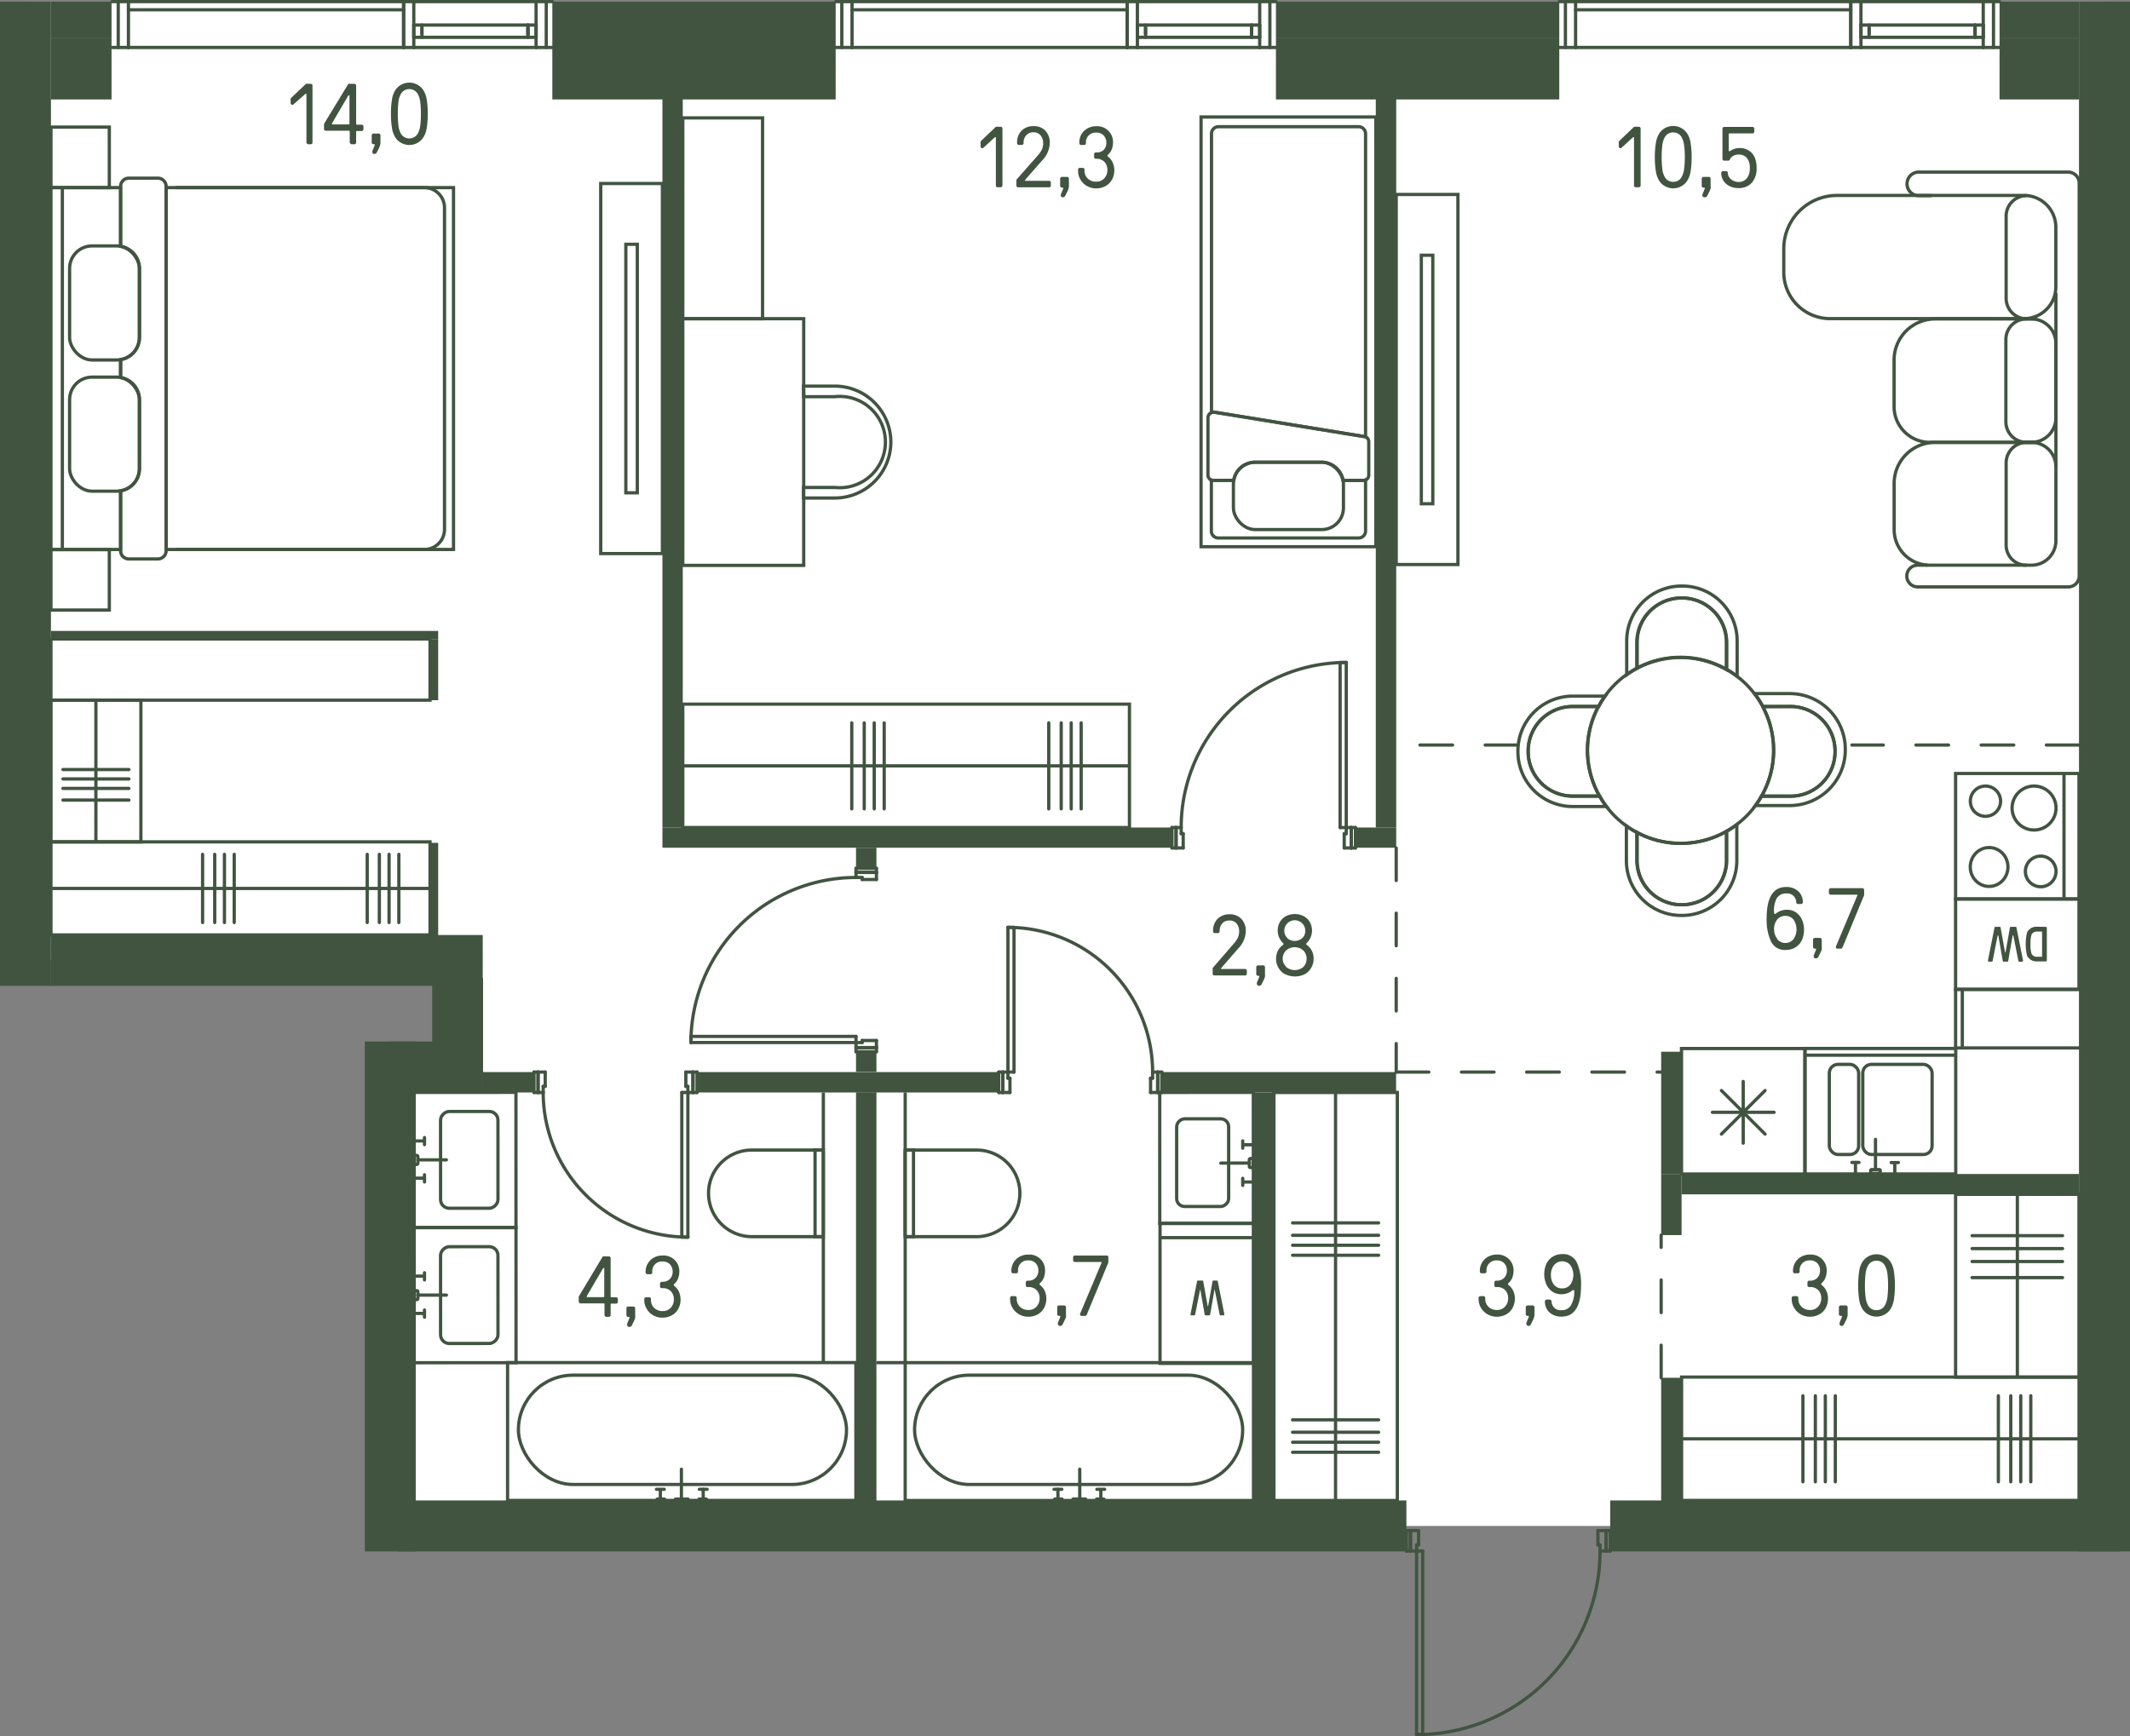 <svg id="Layer_1" data-name="Layer 1" xmlns="http://www.w3.org/2000/svg" viewBox="0 0 326.56 266.21"><rect x="0" y="0" width="326.56" height="266.21" fill="#808080" stroke="none"/><path id="fl622" d="M3.91,147.15V.25H322.74V234H61.15V165l8.95-1.38V147.15Z" fill="#fff"/><g id="LINE"><line x1="283.75" y1="1.5" x2="241.56" y2="1.5" fill="none" stroke="#415440" stroke-linecap="round" stroke-linejoin="round" stroke-width="0.5"/></g><g id="LINE-2" data-name="LINE"><line x1="302.81" y1="4.39" x2="302.81" y2="5.17" fill="none" stroke="#415440" stroke-linecap="round" stroke-linejoin="round" stroke-width="0.5"/></g><g id="LINE-3" data-name="LINE"><line x1="286.56" y1="5.17" x2="286.56" y2="4.39" fill="none" stroke="#415440" stroke-linecap="round" stroke-linejoin="round" stroke-width="0.5"/></g><g id="LINE-4" data-name="LINE"><line x1="286.56" y1="3.84" x2="286.56" y2="5.72" fill="none" stroke="#415440" stroke-linecap="round" stroke-linejoin="round" stroke-width="0.5"/></g><g id="LINE-5" data-name="LINE"><line x1="285.31" y1="5.72" x2="285.31" y2="3.84" fill="none" stroke="#415440" stroke-linecap="round" stroke-linejoin="round" stroke-width="0.5"/></g><g id="LINE-6" data-name="LINE"><line x1="304.06" y1="3.84" x2="304.06" y2="5.72" fill="none" stroke="#415440" stroke-linecap="round" stroke-linejoin="round" stroke-width="0.5"/></g><g id="LINE-7" data-name="LINE"><line x1="302.81" y1="5.72" x2="302.81" y2="3.84" fill="none" stroke="#415440" stroke-linecap="round" stroke-linejoin="round" stroke-width="0.5"/></g><g id="LINE-8" data-name="LINE"><line x1="304.06" y1="3.84" x2="285.31" y2="3.84" fill="none" stroke="#415440" stroke-linecap="round" stroke-linejoin="round" stroke-width="0.5"/></g><g id="LINE-9" data-name="LINE"><line x1="302.81" y1="3.84" x2="302.81" y2="5.72" fill="none" stroke="#415440" stroke-linecap="round" stroke-linejoin="round" stroke-width="0.5"/></g><g id="LINE-10" data-name="LINE"><line x1="285.31" y1="5.72" x2="304.06" y2="5.72" fill="none" stroke="#415440" stroke-linecap="round" stroke-linejoin="round" stroke-width="0.5"/></g><g id="LINE-11" data-name="LINE"><line x1="240" y1="7.28" x2="240" y2="0.25" fill="none" stroke="#415440" stroke-linecap="round" stroke-linejoin="round" stroke-width="0.5"/></g><g id="LINE-12" data-name="LINE"><line x1="239.06" y1="0.25" x2="241.56" y2="0.25" fill="none" stroke="#415440" stroke-linecap="round" stroke-linejoin="round" stroke-width="0.5"/></g><g id="LINE-13" data-name="LINE"><line x1="241.56" y1="0.25" x2="241.56" y2="7.28" fill="none" stroke="#415440" stroke-linecap="round" stroke-linejoin="round" stroke-width="0.5"/></g><g id="LINE-14" data-name="LINE"><line x1="241.56" y1="7.28" x2="239.06" y2="7.28" fill="none" stroke="#415440" stroke-linecap="round" stroke-linejoin="round" stroke-width="0.5"/></g><g id="LINE-15" data-name="LINE"><line x1="306.56" y1="7.28" x2="304.06" y2="7.28" fill="none" stroke="#415440" stroke-linecap="round" stroke-linejoin="round" stroke-width="0.5"/></g><g id="LINE-16" data-name="LINE"><line x1="304.06" y1="7.28" x2="304.06" y2="0.25" fill="none" stroke="#415440" stroke-linecap="round" stroke-linejoin="round" stroke-width="0.5"/></g><g id="LINE-17" data-name="LINE"><line x1="304.06" y1="0.25" x2="306.56" y2="0.25" fill="none" stroke="#415440" stroke-linecap="round" stroke-linejoin="round" stroke-width="0.5"/></g><g id="LINE-18" data-name="LINE"><line x1="305.63" y1="0.25" x2="305.63" y2="7.28" fill="none" stroke="#415440" stroke-linecap="round" stroke-linejoin="round" stroke-width="0.5"/></g><g id="LINE-19" data-name="LINE"><line x1="285.31" y1="0.25" x2="285.31" y2="7.28" fill="none" stroke="#415440" stroke-linecap="round" stroke-linejoin="round" stroke-width="0.5"/></g><g id="LINE-20" data-name="LINE"><line x1="285.31" y1="7.28" x2="304.06" y2="7.28" fill="none" stroke="#415440" stroke-linecap="round" stroke-linejoin="round" stroke-width="0.5"/></g><g id="LINE-21" data-name="LINE"><line x1="285.31" y1="0.25" x2="304.06" y2="0.25" fill="none" stroke="#415440" stroke-linecap="round" stroke-linejoin="round" stroke-width="0.5"/></g><g id="LINE-22" data-name="LINE"><line x1="285.31" y1="7.28" x2="283.75" y2="7.28" fill="none" stroke="#415440" stroke-linecap="round" stroke-linejoin="round" stroke-width="0.5"/></g><g id="LINE-23" data-name="LINE"><line x1="283.75" y1="7.28" x2="283.75" y2="0.25" fill="none" stroke="#415440" stroke-linecap="round" stroke-linejoin="round" stroke-width="0.5"/></g><g id="LINE-24" data-name="LINE"><line x1="283.75" y1="0.25" x2="285.31" y2="0.25" fill="none" stroke="#415440" stroke-linecap="round" stroke-linejoin="round" stroke-width="0.5"/></g><g id="LINE-25" data-name="LINE"><line x1="283.75" y1="7.28" x2="283.75" y2="0.25" fill="none" stroke="#415440" stroke-linecap="round" stroke-linejoin="round" stroke-width="0.5"/></g><g id="LINE-26" data-name="LINE"><line x1="241.56" y1="7.28" x2="283.75" y2="7.28" fill="none" stroke="#415440" stroke-linecap="round" stroke-linejoin="round" stroke-width="0.5"/></g><g id="LINE-27" data-name="LINE"><line x1="241.56" y1="0.25" x2="283.75" y2="0.25" fill="none" stroke="#415440" stroke-linecap="round" stroke-linejoin="round" stroke-width="0.5"/></g><g id="LINE-28" data-name="LINE"><line x1="172.81" y1="1.5" x2="130.63" y2="1.5" fill="none" stroke="#415440" stroke-linecap="round" stroke-linejoin="round" stroke-width="0.5"/></g><g id="LINE-29" data-name="LINE"><line x1="191.88" y1="4.39" x2="191.88" y2="5.17" fill="none" stroke="#415440" stroke-linecap="round" stroke-linejoin="round" stroke-width="0.5"/></g><g id="LINE-30" data-name="LINE"><line x1="175.63" y1="5.17" x2="175.63" y2="4.39" fill="none" stroke="#415440" stroke-linecap="round" stroke-linejoin="round" stroke-width="0.5"/></g><g id="LINE-31" data-name="LINE"><line x1="175.63" y1="3.84" x2="175.63" y2="5.72" fill="none" stroke="#415440" stroke-linecap="round" stroke-linejoin="round" stroke-width="0.5"/></g><g id="LINE-32" data-name="LINE"><line x1="174.38" y1="5.72" x2="174.38" y2="3.84" fill="none" stroke="#415440" stroke-linecap="round" stroke-linejoin="round" stroke-width="0.5"/></g><g id="LINE-33" data-name="LINE"><line x1="193.13" y1="3.84" x2="193.13" y2="5.72" fill="none" stroke="#415440" stroke-linecap="round" stroke-linejoin="round" stroke-width="0.5"/></g><g id="LINE-34" data-name="LINE"><line x1="191.88" y1="5.72" x2="191.88" y2="3.84" fill="none" stroke="#415440" stroke-linecap="round" stroke-linejoin="round" stroke-width="0.5"/></g><g id="LINE-35" data-name="LINE"><line x1="193.13" y1="3.84" x2="174.38" y2="3.84" fill="none" stroke="#415440" stroke-linecap="round" stroke-linejoin="round" stroke-width="0.5"/></g><g id="LINE-36" data-name="LINE"><line x1="191.88" y1="3.84" x2="191.88" y2="5.72" fill="none" stroke="#415440" stroke-linecap="round" stroke-linejoin="round" stroke-width="0.5"/></g><g id="LINE-37" data-name="LINE"><line x1="174.38" y1="5.72" x2="193.13" y2="5.72" fill="none" stroke="#415440" stroke-linecap="round" stroke-linejoin="round" stroke-width="0.5"/></g><g id="LINE-38" data-name="LINE"><line x1="129.06" y1="7.28" x2="129.06" y2="0.25" fill="none" stroke="#415440" stroke-linecap="round" stroke-linejoin="round" stroke-width="0.5"/></g><g id="LINE-39" data-name="LINE"><line x1="128.13" y1="0.25" x2="130.63" y2="0.25" fill="none" stroke="#415440" stroke-linecap="round" stroke-linejoin="round" stroke-width="0.5"/></g><g id="LINE-40" data-name="LINE"><line x1="130.63" y1="0.25" x2="130.63" y2="7.28" fill="none" stroke="#415440" stroke-linecap="round" stroke-linejoin="round" stroke-width="0.5"/></g><g id="LINE-41" data-name="LINE"><line x1="130.63" y1="7.28" x2="128.13" y2="7.28" fill="none" stroke="#415440" stroke-linecap="round" stroke-linejoin="round" stroke-width="0.5"/></g><g id="LINE-42" data-name="LINE"><line x1="195.63" y1="7.28" x2="193.13" y2="7.28" fill="none" stroke="#415440" stroke-linecap="round" stroke-linejoin="round" stroke-width="0.5"/></g><g id="LINE-43" data-name="LINE"><line x1="193.13" y1="7.28" x2="193.13" y2="0.25" fill="none" stroke="#415440" stroke-linecap="round" stroke-linejoin="round" stroke-width="0.5"/></g><g id="LINE-44" data-name="LINE"><line x1="193.13" y1="0.25" x2="195.63" y2="0.25" fill="none" stroke="#415440" stroke-linecap="round" stroke-linejoin="round" stroke-width="0.5"/></g><g id="LINE-45" data-name="LINE"><line x1="194.69" y1="0.25" x2="194.69" y2="7.28" fill="none" stroke="#415440" stroke-linecap="round" stroke-linejoin="round" stroke-width="0.5"/></g><g id="LINE-46" data-name="LINE"><line x1="174.38" y1="0.25" x2="174.38" y2="7.28" fill="none" stroke="#415440" stroke-linecap="round" stroke-linejoin="round" stroke-width="0.5"/></g><g id="LINE-47" data-name="LINE"><line x1="174.38" y1="7.28" x2="193.13" y2="7.28" fill="none" stroke="#415440" stroke-linecap="round" stroke-linejoin="round" stroke-width="0.5"/></g><g id="LINE-48" data-name="LINE"><line x1="174.38" y1="0.25" x2="193.13" y2="0.25" fill="none" stroke="#415440" stroke-linecap="round" stroke-linejoin="round" stroke-width="0.5"/></g><g id="LINE-49" data-name="LINE"><line x1="174.38" y1="7.28" x2="172.81" y2="7.28" fill="none" stroke="#415440" stroke-linecap="round" stroke-linejoin="round" stroke-width="0.5"/></g><g id="LINE-50" data-name="LINE"><line x1="172.81" y1="7.28" x2="172.81" y2="0.25" fill="none" stroke="#415440" stroke-linecap="round" stroke-linejoin="round" stroke-width="0.5"/></g><g id="LINE-51" data-name="LINE"><line x1="172.81" y1="0.25" x2="174.38" y2="0.25" fill="none" stroke="#415440" stroke-linecap="round" stroke-linejoin="round" stroke-width="0.5"/></g><g id="LINE-52" data-name="LINE"><line x1="172.81" y1="7.28" x2="172.81" y2="0.25" fill="none" stroke="#415440" stroke-linecap="round" stroke-linejoin="round" stroke-width="0.5"/></g><g id="LINE-53" data-name="LINE"><line x1="130.63" y1="7.28" x2="172.81" y2="7.28" fill="none" stroke="#415440" stroke-linecap="round" stroke-linejoin="round" stroke-width="0.5"/></g><g id="LINE-54" data-name="LINE"><line x1="130.63" y1="0.25" x2="172.81" y2="0.25" fill="none" stroke="#415440" stroke-linecap="round" stroke-linejoin="round" stroke-width="0.5"/></g><g id="LINE-55" data-name="LINE"><line x1="61.88" y1="1.5" x2="19.69" y2="1.5" fill="none" stroke="#415440" stroke-linecap="round" stroke-linejoin="round" stroke-width="0.5"/></g><g id="LINE-56" data-name="LINE"><line x1="80.94" y1="4.39" x2="80.94" y2="5.17" fill="none" stroke="#415440" stroke-linecap="round" stroke-linejoin="round" stroke-width="0.5"/></g><g id="LINE-57" data-name="LINE"><line x1="64.69" y1="5.17" x2="64.69" y2="4.39" fill="none" stroke="#415440" stroke-linecap="round" stroke-linejoin="round" stroke-width="0.5"/></g><g id="LINE-58" data-name="LINE"><line x1="64.69" y1="3.84" x2="64.69" y2="5.72" fill="none" stroke="#415440" stroke-linecap="round" stroke-linejoin="round" stroke-width="0.5"/></g><g id="LINE-59" data-name="LINE"><line x1="63.44" y1="5.72" x2="63.44" y2="3.84" fill="none" stroke="#415440" stroke-linecap="round" stroke-linejoin="round" stroke-width="0.5"/></g><g id="LINE-60" data-name="LINE"><line x1="82.19" y1="3.84" x2="82.19" y2="5.72" fill="none" stroke="#415440" stroke-linecap="round" stroke-linejoin="round" stroke-width="0.5"/></g><g id="LINE-61" data-name="LINE"><line x1="80.94" y1="5.72" x2="80.94" y2="3.84" fill="none" stroke="#415440" stroke-linecap="round" stroke-linejoin="round" stroke-width="0.5"/></g><g id="LINE-62" data-name="LINE"><line x1="82.19" y1="3.84" x2="63.44" y2="3.84" fill="none" stroke="#415440" stroke-linecap="round" stroke-linejoin="round" stroke-width="0.5"/></g><g id="LINE-63" data-name="LINE"><line x1="80.94" y1="3.84" x2="80.94" y2="5.72" fill="none" stroke="#415440" stroke-linecap="round" stroke-linejoin="round" stroke-width="0.5"/></g><g id="LINE-64" data-name="LINE"><line x1="63.44" y1="5.72" x2="82.19" y2="5.72" fill="none" stroke="#415440" stroke-linecap="round" stroke-linejoin="round" stroke-width="0.5"/></g><g id="LINE-65" data-name="LINE"><line x1="18.13" y1="7.28" x2="18.13" y2="0.25" fill="none" stroke="#415440" stroke-linecap="round" stroke-linejoin="round" stroke-width="0.5"/></g><g id="LINE-66" data-name="LINE"><line x1="17.19" y1="0.25" x2="19.69" y2="0.25" fill="none" stroke="#415440" stroke-linecap="round" stroke-linejoin="round" stroke-width="0.5"/></g><g id="LINE-67" data-name="LINE"><line x1="19.69" y1="0.25" x2="19.69" y2="7.28" fill="none" stroke="#415440" stroke-linecap="round" stroke-linejoin="round" stroke-width="0.5"/></g><g id="LINE-68" data-name="LINE"><line x1="19.69" y1="7.28" x2="17.19" y2="7.28" fill="none" stroke="#415440" stroke-linecap="round" stroke-linejoin="round" stroke-width="0.5"/></g><g id="LINE-69" data-name="LINE"><line x1="84.69" y1="7.28" x2="82.19" y2="7.28" fill="none" stroke="#415440" stroke-linecap="round" stroke-linejoin="round" stroke-width="0.5"/></g><g id="LINE-70" data-name="LINE"><line x1="82.19" y1="7.28" x2="82.19" y2="0.25" fill="none" stroke="#415440" stroke-linecap="round" stroke-linejoin="round" stroke-width="0.5"/></g><g id="LINE-71" data-name="LINE"><line x1="82.19" y1="0.25" x2="84.69" y2="0.25" fill="none" stroke="#415440" stroke-linecap="round" stroke-linejoin="round" stroke-width="0.5"/></g><g id="LINE-72" data-name="LINE"><line x1="83.75" y1="0.25" x2="83.75" y2="7.28" fill="none" stroke="#415440" stroke-linecap="round" stroke-linejoin="round" stroke-width="0.5"/></g><g id="LINE-73" data-name="LINE"><line x1="63.44" y1="0.25" x2="63.44" y2="7.28" fill="none" stroke="#415440" stroke-linecap="round" stroke-linejoin="round" stroke-width="0.5"/></g><g id="LINE-74" data-name="LINE"><line x1="63.44" y1="7.28" x2="82.19" y2="7.28" fill="none" stroke="#415440" stroke-linecap="round" stroke-linejoin="round" stroke-width="0.5"/></g><g id="LINE-75" data-name="LINE"><line x1="63.44" y1="0.25" x2="82.19" y2="0.25" fill="none" stroke="#415440" stroke-linecap="round" stroke-linejoin="round" stroke-width="0.5"/></g><g id="LINE-76" data-name="LINE"><line x1="63.44" y1="7.28" x2="61.88" y2="7.28" fill="none" stroke="#415440" stroke-linecap="round" stroke-linejoin="round" stroke-width="0.5"/></g><g id="LINE-77" data-name="LINE"><line x1="61.88" y1="7.28" x2="61.88" y2="0.25" fill="none" stroke="#415440" stroke-linecap="round" stroke-linejoin="round" stroke-width="0.5"/></g><g id="LINE-78" data-name="LINE"><line x1="61.88" y1="0.25" x2="63.44" y2="0.25" fill="none" stroke="#415440" stroke-linecap="round" stroke-linejoin="round" stroke-width="0.5"/></g><g id="LINE-79" data-name="LINE"><line x1="61.88" y1="7.28" x2="61.88" y2="0.25" fill="none" stroke="#415440" stroke-linecap="round" stroke-linejoin="round" stroke-width="0.5"/></g><g id="LINE-80" data-name="LINE"><line x1="19.69" y1="7.28" x2="61.88" y2="7.28" fill="none" stroke="#415440" stroke-linecap="round" stroke-linejoin="round" stroke-width="0.5"/></g><g id="LINE-81" data-name="LINE"><line x1="19.69" y1="0.25" x2="61.88" y2="0.25" fill="none" stroke="#415440" stroke-linecap="round" stroke-linejoin="round" stroke-width="0.5"/></g><rect x="29.74" y="107.18" width="14.27" height="58.12" transform="translate(-99.37 173.11) rotate(-90)" fill="none" stroke="#415440" stroke-miterlimit="10" stroke-width="0.5"/><line x1="7.81" y1="136.24" x2="65.93" y2="136.24" fill="none" stroke="#415440" stroke-miterlimit="10" stroke-width="0.5"/><line x1="56.3" y1="141.47" x2="56.3" y2="131.01" fill="none" stroke="#415440" stroke-linecap="round" stroke-linejoin="round" stroke-width="0.5"/><line x1="58.16" y1="141.47" x2="58.16" y2="131.01" fill="none" stroke="#415440" stroke-linecap="round" stroke-linejoin="round" stroke-width="0.5"/><line x1="59.65" y1="141.47" x2="59.65" y2="131.01" fill="none" stroke="#415440" stroke-linecap="round" stroke-linejoin="round" stroke-width="0.5"/><line x1="61.15" y1="141.47" x2="61.15" y2="131.01" fill="none" stroke="#415440" stroke-linecap="round" stroke-linejoin="round" stroke-width="0.5"/><line x1="31.06" y1="141.47" x2="31.06" y2="131.01" fill="none" stroke="#415440" stroke-linecap="round" stroke-linejoin="round" stroke-width="0.5"/><line x1="32.92" y1="141.47" x2="32.92" y2="131.01" fill="none" stroke="#415440" stroke-linecap="round" stroke-linejoin="round" stroke-width="0.5"/><line x1="34.41" y1="141.47" x2="34.41" y2="131.01" fill="none" stroke="#415440" stroke-linecap="round" stroke-linejoin="round" stroke-width="0.5"/><line x1="35.91" y1="141.47" x2="35.91" y2="131.01" fill="none" stroke="#415440" stroke-linecap="round" stroke-linejoin="round" stroke-width="0.5"/><rect x="7.81" y="107.37" width="13.78" height="21.73" transform="translate(29.41 236.47) rotate(180)" fill="none" stroke="#415440" stroke-miterlimit="10" stroke-width="0.5"/><line x1="14.7" y1="129.1" x2="14.7" y2="107.37" fill="none" stroke="#415440" stroke-miterlimit="10" stroke-width="0.5"/><line x1="19.76" y1="122.69" x2="9.65" y2="122.69" fill="none" stroke="#415440" stroke-linecap="round" stroke-linejoin="round" stroke-width="0.5"/><line x1="19.76" y1="120.9" x2="9.65" y2="120.9" fill="none" stroke="#415440" stroke-linecap="round" stroke-linejoin="round" stroke-width="0.5"/><line x1="19.76" y1="119.45" x2="9.65" y2="119.45" fill="none" stroke="#415440" stroke-linecap="round" stroke-linejoin="round" stroke-width="0.5"/><line x1="19.76" y1="118.01" x2="9.65" y2="118.01" fill="none" stroke="#415440" stroke-linecap="round" stroke-linejoin="round" stroke-width="0.5"/><rect x="278.82" y="190.17" width="18.92" height="60.94" transform="translate(67.64 508.91) rotate(-90)" fill="none" stroke="#415440" stroke-miterlimit="10" stroke-width="0.5"/><line x1="257.81" y1="220.64" x2="318.74" y2="220.64" fill="none" stroke="#415440" stroke-miterlimit="10" stroke-width="0.5"/><line x1="276.41" y1="227.23" x2="276.41" y2="214.04" fill="none" stroke="#415440" stroke-linecap="round" stroke-linejoin="round" stroke-width="0.5"/><line x1="278.32" y1="227.23" x2="278.32" y2="214.04" fill="none" stroke="#415440" stroke-linecap="round" stroke-linejoin="round" stroke-width="0.5"/><line x1="279.85" y1="227.23" x2="279.85" y2="214.04" fill="none" stroke="#415440" stroke-linecap="round" stroke-linejoin="round" stroke-width="0.5"/><line x1="281.38" y1="227.23" x2="281.38" y2="214.04" fill="none" stroke="#415440" stroke-linecap="round" stroke-linejoin="round" stroke-width="0.5"/><line x1="306.38" y1="227.23" x2="306.38" y2="214.04" fill="none" stroke="#415440" stroke-linecap="round" stroke-linejoin="round" stroke-width="0.5"/><line x1="308.28" y1="227.23" x2="308.28" y2="214.04" fill="none" stroke="#415440" stroke-linecap="round" stroke-linejoin="round" stroke-width="0.5"/><line x1="309.81" y1="227.23" x2="309.81" y2="214.04" fill="none" stroke="#415440" stroke-linecap="round" stroke-linejoin="round" stroke-width="0.5"/><line x1="311.35" y1="227.23" x2="311.35" y2="214.04" fill="none" stroke="#415440" stroke-linecap="round" stroke-linejoin="round" stroke-width="0.5"/><rect x="299.83" y="183.15" width="18.92" height="28.03" transform="translate(618.57 394.33) rotate(180)" fill="none" stroke="#415440" stroke-miterlimit="10" stroke-width="0.5"/><line x1="309.29" y1="211.18" x2="309.29" y2="183.15" fill="none" stroke="#415440" stroke-miterlimit="10" stroke-width="0.5"/><line x1="316.22" y1="195.92" x2="302.35" y2="195.92" fill="none" stroke="#415440" stroke-linecap="round" stroke-linejoin="round" stroke-width="0.5"/><line x1="316.22" y1="193.45" x2="302.35" y2="193.45" fill="none" stroke="#415440" stroke-linecap="round" stroke-linejoin="round" stroke-width="0.5"/><line x1="316.22" y1="191.47" x2="302.35" y2="191.47" fill="none" stroke="#415440" stroke-linecap="round" stroke-linejoin="round" stroke-width="0.5"/><line x1="316.22" y1="189.49" x2="302.35" y2="189.49" fill="none" stroke="#415440" stroke-linecap="round" stroke-linejoin="round" stroke-width="0.5"/><path d="M264.68,131.94a6.82,6.82,0,0,1-6.8,6.8h-.13a6.82,6.82,0,0,1-6.8-6.8v-4.29a13.91,13.91,0,0,1-1.6-1V132a8.4,8.4,0,0,0,8.38,8.38h.17a8.4,8.4,0,0,0,8.38-8.38v-5.55a15.83,15.83,0,0,1-1.6,1.06Z" fill="none" stroke="#415440" stroke-miterlimit="10" stroke-width="0.5" fill-rule="evenodd"/><path d="M274.53,108.34a6.83,6.83,0,0,1,6.81,6.81v.14a6.82,6.82,0,0,1-6.81,6.8h-4.47a13.68,13.68,0,0,1-.94,1.44h5.3a8.52,8.52,0,0,0,8.49-8.5v-.17a8.52,8.52,0,0,0-8.49-8.5H269a13.73,13.73,0,0,1,1.29,2Z" fill="none" stroke="#415440" stroke-miterlimit="10" stroke-width="0.5" fill-rule="evenodd"/><path d="M270.06,122.09h4.47a6.82,6.82,0,0,0,6.81-6.8v-.14a6.83,6.83,0,0,0-6.81-6.81h-4.29a14.25,14.25,0,0,1-.18,13.75Z" fill="none" stroke="#415440" stroke-miterlimit="10" stroke-width="0.5" fill-rule="evenodd"/><path d="M241.08,123.68h5.23a13.44,13.44,0,0,1-1.06-1.6H241.1a6.82,6.82,0,0,1-6.8-6.8v-.14a6.82,6.82,0,0,1,6.8-6.8h4a13.23,13.23,0,0,1,1-1.59h-5a8.4,8.4,0,0,0-8.38,8.38v.17A8.4,8.4,0,0,0,241.08,123.68Z" fill="none" stroke="#415440" stroke-miterlimit="10" stroke-width="0.5" fill-rule="evenodd"/><path d="M245.08,108.34h-4a6.82,6.82,0,0,0-6.8,6.8v.14a6.82,6.82,0,0,0,6.8,6.8h4.15a14.19,14.19,0,0,1-.17-13.74Z" fill="none" stroke="#415440" stroke-miterlimit="10" stroke-width="0.5" fill-rule="evenodd"/><path d="M251,98.5a6.82,6.82,0,0,1,6.8-6.8h.13a6.82,6.82,0,0,1,6.8,6.8v4.15a14.38,14.38,0,0,1,1.6,1.07V98.25a8.4,8.4,0,0,0-8.38-8.38h-.17a8.4,8.4,0,0,0-8.38,8.38v5.23a13.91,13.91,0,0,1,1.6-1Z" fill="none" stroke="#415440" stroke-miterlimit="10" stroke-width="0.5" fill-rule="evenodd"/><path d="M264.68,102.65V98.5a6.82,6.82,0,0,0-6.8-6.8h-.13a6.82,6.82,0,0,0-6.8,6.8v4a14.28,14.28,0,0,1,13.73.18Z" fill="none" stroke="#415440" stroke-miterlimit="10" stroke-width="0.5" fill-rule="evenodd"/><path d="M251,127.65v4.29a6.82,6.82,0,0,0,6.8,6.8h.13a6.82,6.82,0,0,0,6.8-6.8v-4.47a14.21,14.21,0,0,1-13.73.18Z" fill="none" stroke="#415440" stroke-miterlimit="10" stroke-width="0.5" fill-rule="evenodd"/><circle cx="257.66" cy="115.06" r="14.27" fill="none" stroke="#415440" stroke-miterlimit="10" stroke-width="0.5"/><rect x="278.66" y="158.86" width="19.24" height="23.11" transform="translate(117.87 458.68) rotate(-90)" fill="none" stroke="#415440" stroke-miterlimit="10" stroke-width="0.5"/><line x1="299.83" y1="161.81" x2="276.72" y2="161.81" fill="none" stroke="#415440" stroke-miterlimit="10" stroke-width="0.5"/><rect x="299.83" y="151.72" width="19.24" height="8.99" transform="translate(618.89 312.42) rotate(180)" fill="none" stroke="#415440" stroke-miterlimit="10" stroke-width="0.5"/><line x1="300.85" y1="151.72" x2="300.85" y2="160.71" fill="none" stroke="#415440" stroke-miterlimit="10" stroke-width="0.5"/><circle cx="311.85" cy="123.91" r="3.37" fill="none" stroke="#415440" stroke-miterlimit="10" stroke-width="0.5"/><circle cx="304.4" cy="122.86" r="2.32" fill="none" stroke="#415440" stroke-miterlimit="10" stroke-width="0.5"/><ellipse cx="304.96" cy="132.95" rx="2.89" ry="2.98" fill="none" stroke="#415440" stroke-miterlimit="10" stroke-width="0.5"/><circle cx="312.87" cy="133.63" r="2.35" fill="none" stroke="#415440" stroke-miterlimit="10" stroke-width="0.5"/><rect x="299.83" y="118.62" width="18.92" height="19.24" transform="translate(618.57 256.47) rotate(180)" fill="none" stroke="#415440" stroke-miterlimit="10" stroke-width="0.5"/><line x1="316.44" y1="137.85" x2="316.44" y2="118.62" fill="none" stroke="#415440" stroke-miterlimit="10" stroke-width="0.5"/><rect x="257.81" y="160.79" width="18.92" height="19.24" transform="translate(534.53 340.82) rotate(180)" fill="none" stroke="#415440" stroke-miterlimit="10" stroke-width="0.5"/><line x1="270.61" y1="167.23" x2="263.92" y2="173.91" fill="none" stroke="#415440" stroke-linecap="round" stroke-miterlimit="10" stroke-width="0.5"/><line x1="267.26" y1="165.84" x2="267.26" y2="175.3" fill="none" stroke="#415440" stroke-linecap="round" stroke-miterlimit="10" stroke-width="0.5"/><line x1="263.92" y1="167.23" x2="270.61" y2="173.91" fill="none" stroke="#415440" stroke-linecap="round" stroke-miterlimit="10" stroke-width="0.5"/><line x1="271.99" y1="170.57" x2="262.54" y2="170.57" fill="none" stroke="#415440" stroke-linecap="round" stroke-miterlimit="10" stroke-width="0.5"/><rect x="299.83" y="137.85" width="18.92" height="13.86" transform="matrix(-1, 0, 0, -1, 618.57, 289.57)" fill="none" stroke="#415440" stroke-miterlimit="10" stroke-width="0.5"/><path d="M313.66,142.13a.15.15,0,0,1,.15.15v5a.15.15,0,0,1-.15.15h-1.4a1.61,1.61,0,0,1-1.48-.87,7.73,7.73,0,0,1,0-3.58,1.59,1.59,0,0,1,1.48-.87Zm-1.4.72a.9.9,0,0,0-.79.46,4.15,4.15,0,0,0-.16,1.48,4.08,4.08,0,0,0,.16,1.47.88.88,0,0,0,.79.46H313c.06,0,.08,0,.08-.07v-3.73s0-.07-.08-.07Z" fill="#415440"/><path d="M309,142.13c.09,0,.13,0,.15.11l1,5c0,.05,0,.09,0,.11s-.05.12-.15.12h-.41a.13.13,0,0,1-.14-.12l-.78-3.9a.05.05,0,0,0-.05,0h0s0,0-.05,0l-.68,3.9a.14.14,0,0,1-.15.12h-.54a.14.14,0,0,1-.15-.12l-.68-3.9a.05.05,0,0,0-.05,0h0s0,0-.05,0l-.77,3.9a.14.14,0,0,1-.15.12h-.41q-.15,0-.15-.12s0-.06,0-.11l1-5a.12.12,0,0,1,.14-.11h.65c.08,0,.13,0,.14.11l.68,3.78c0,.06.07.06.08,0l.67-3.78a.13.13,0,0,1,.15-.11Z" fill="#415440"/><rect x="285.59" y="163.22" width="10.63" height="13.82" rx="1.33" fill="none" stroke="#415440" stroke-miterlimit="10" stroke-width="0.5"/><rect x="280.46" y="163.22" width="4.5" height="13.82" rx="1.33" fill="none" stroke="#415440" stroke-miterlimit="10" stroke-width="0.5"/><line x1="287.54" y1="174.72" x2="287.54" y2="179.35" fill="none" stroke="#415440" stroke-linecap="round" stroke-miterlimit="10" stroke-width="0.5"/><rect x="286.81" y="179.35" width="1.46" height="0.59" rx="0.11" fill="none" stroke="#415440" stroke-linecap="round" stroke-miterlimit="10" stroke-width="0.5"/><line x1="290.5" y1="178.28" x2="290.5" y2="179.95" fill="none" stroke="#415440" stroke-linecap="round" stroke-miterlimit="10" stroke-width="0.5"/><line x1="289.95" y1="178.28" x2="291.05" y2="178.28" fill="none" stroke="#415440" stroke-linecap="round" stroke-miterlimit="10" stroke-width="0.5"/><line x1="284.47" y1="178.26" x2="284.47" y2="180.03" fill="none" stroke="#415440" stroke-linecap="round" stroke-miterlimit="10" stroke-width="0.5"/><line x1="283.92" y1="178.26" x2="285.01" y2="178.26" fill="none" stroke="#415440" stroke-linecap="round" stroke-miterlimit="10" stroke-width="0.5"/><rect x="138.78" y="208.96" width="53.4" height="21.14" fill="none" stroke="#415440" stroke-miterlimit="10" stroke-width="0.5"/><rect x="140.22" y="210.88" width="50.3" height="16.76" rx="8.38" fill="none" stroke="#415440" stroke-miterlimit="10" stroke-width="0.5"/><line x1="165.54" y1="225.3" x2="165.54" y2="229.88" fill="none" stroke="#415440" stroke-linecap="round" stroke-miterlimit="10" stroke-width="0.5"/><line x1="164.52" y1="229.88" x2="166.44" y2="229.88" fill="none" stroke="#415440" stroke-linecap="round" stroke-miterlimit="10" stroke-width="0.5"/><line x1="168.17" y1="228.38" x2="169.36" y2="228.38" fill="none" stroke="#415440" stroke-linecap="round" stroke-miterlimit="10" stroke-width="0.5"/><line x1="168.77" y1="229.94" x2="168.77" y2="228.46" fill="none" stroke="#415440" stroke-linecap="round" stroke-miterlimit="10" stroke-width="0.5"/><line x1="168.13" y1="229.88" x2="169.25" y2="229.88" fill="none" stroke="#415440" stroke-linecap="round" stroke-miterlimit="10" stroke-width="0.5"/><line x1="161.71" y1="229.88" x2="162.83" y2="229.88" fill="none" stroke="#415440" stroke-linecap="round" stroke-miterlimit="10" stroke-width="0.5"/><line x1="162.2" y1="228.38" x2="162.2" y2="229.88" fill="none" stroke="#415440" stroke-linecap="round" stroke-miterlimit="10" stroke-width="0.5"/><line x1="161.6" y1="228.38" x2="162.79" y2="228.38" fill="none" stroke="#415440" stroke-linecap="round" stroke-miterlimit="10" stroke-width="0.5"/><rect x="174.94" y="170.4" width="20.08" height="14.35" transform="translate(7.47 362.6) rotate(-90.02)" fill="none" stroke="#415440" stroke-miterlimit="10" stroke-width="0.5"/><rect x="177.61" y="174.25" width="13.44" height="7.97" rx="1.21" stroke-width="0.5" fill="none" stroke="#415440" stroke-linecap="round" stroke-miterlimit="10" transform="matrix(0, -1, 1, 0, 6.15, 362.62)"/><path d="M187.17,178.36" fill="none" stroke="#415440" stroke-linecap="round" stroke-miterlimit="10" stroke-width="0.5"/><rect x="191.16" y="178.05" width="1.38" height="0.6" rx="0.14" stroke-width="0.5" fill="none" stroke="#415440" stroke-linecap="round" stroke-miterlimit="10" transform="translate(13.56 370.26) rotate(-90.02)"/><line x1="187.17" y1="178.36" x2="191.55" y2="178.35" fill="none" stroke="#415440" stroke-linecap="round" stroke-miterlimit="10" stroke-width="0.5"/><line x1="190.61" y1="175.55" x2="192.09" y2="175.55" fill="none" stroke="#415440" stroke-linecap="round" stroke-miterlimit="10" stroke-width="0.5"/><line x1="190.53" y1="176.07" x2="190.53" y2="174.96" fill="none" stroke="#415440" stroke-linecap="round" stroke-miterlimit="10" stroke-width="0.5"/><line x1="190.61" y1="181.26" x2="192.1" y2="181.26" fill="none" stroke="#415440" stroke-linecap="round" stroke-miterlimit="10" stroke-width="0.5"/><line x1="190.53" y1="181.78" x2="190.53" y2="180.69" fill="none" stroke="#415440" stroke-linecap="round" stroke-miterlimit="10" stroke-width="0.5"/><rect x="177.84" y="187.61" width="14.31" height="21.46" transform="translate(370 396.68) rotate(180)" fill="none" stroke="#415440" stroke-miterlimit="10" stroke-width="0.5"/><line x1="192.16" y1="189.79" x2="177.84" y2="189.79" fill="none" stroke="#415440" stroke-miterlimit="10" stroke-width="0.5"/><path d="M139,176.36h10.74a6.62,6.62,0,0,1,6.62,6.62v0a6.66,6.66,0,0,1-6.66,6.66H139a.24.24,0,0,1-.24-.24V176.61a.24.24,0,0,1,.24-.24Z" fill="none" stroke="#415440" stroke-miterlimit="10" stroke-width="0.5"/><rect x="138.78" y="176.36" width="1.27" height="13.28" fill="none" stroke="#415440" stroke-miterlimit="10" stroke-width="0.5"/><line x1="138.78" y1="176.36" x2="138.78" y2="167.53" fill="none" stroke="#415440" stroke-miterlimit="10" stroke-width="0.5"/><line x1="138.78" y1="189.64" x2="138.78" y2="208.96" fill="none" stroke="#415440" stroke-miterlimit="10" stroke-width="0.5"/><rect x="95.95" y="37.46" width="1.76" height="38.11" fill="none" stroke="#415440" stroke-miterlimit="10" stroke-width="0.5"/><rect x="92.1" y="28.14" width="9.46" height="56.75" fill="none" stroke="#415440" stroke-miterlimit="10" stroke-width="0.5"/><rect x="217.91" y="39.14" width="1.76" height="38.11" fill="none" stroke="#415440" stroke-miterlimit="10" stroke-width="0.5"/><rect x="214.06" y="29.82" width="9.46" height="56.75" fill="none" stroke="#415440" stroke-miterlimit="10" stroke-width="0.5"/><path d="M18.49,84.26v-9a3.44,3.44,0,0,0,2.89-3.39V61.28a3.44,3.44,0,0,0-2.89-3.39V55.14a3.44,3.44,0,0,0,2.89-3.39V41.16a3.44,3.44,0,0,0-2.89-3.39v-9H7.81V84.26Z" fill="none" stroke="#415440" stroke-miterlimit="10" stroke-width="0.5"/><rect x="25.47" y="28.77" width="44.06" height="55.49" fill="none" stroke="#415440" stroke-miterlimit="10" stroke-width="0.5"/><rect x="7.81" y="84.29" width="8.95" height="9.26" fill="none" stroke="#415440" stroke-miterlimit="10" stroke-width="0.5"/><rect x="7.81" y="19.49" width="8.95" height="9.28" fill="none" stroke="#415440" stroke-miterlimit="10" stroke-width="0.5"/><path d="M26.93,84.26H65.06a3.09,3.09,0,0,0,3.09-3.09V31.87a3.09,3.09,0,0,0-3.09-3.1H26.93" fill="none" stroke="#415440" stroke-miterlimit="10" stroke-width="0.5"/><line x1="9.56" y1="28.74" x2="9.56" y2="84.29" fill="none" stroke="#415440" stroke-miterlimit="10" stroke-width="0.5"/><rect x="10.67" y="37.71" width="10.7" height="17.49" rx="3.45" fill="none" stroke="#415440" stroke-miterlimit="10" stroke-width="0.5"/><rect x="10.67" y="57.83" width="10.7" height="17.49" rx="3.45" fill="none" stroke="#415440" stroke-miterlimit="10" stroke-width="0.5"/><line x1="18.49" y1="55.14" x2="18.49" y2="57.89" fill="none" stroke="#415440" stroke-miterlimit="10" stroke-width="0.5"/><path d="M18.49,75.26v9.19a1.25,1.25,0,0,0,1.26,1.26h4.46a1.26,1.26,0,0,0,1.26-1.26V28.58a1.27,1.27,0,0,0-1.26-1.26H19.75a1.26,1.26,0,0,0-1.26,1.26v9.19" fill="none" stroke="#415440" stroke-miterlimit="10" stroke-width="0.5"/><path d="M278.36,30h29.74a7.1,7.1,0,0,1,7.1,7.1v3.65A8.17,8.17,0,0,1,307,48.89H278.36A4.87,4.87,0,0,1,273.49,44V34.84A4.87,4.87,0,0,1,278.36,30Z" transform="translate(588.68 78.86) rotate(180)" fill="none" stroke="#415440" stroke-miterlimit="10" stroke-width="0.5"/><path d="M310.73,48.89a3.15,3.15,0,0,1-3.16-3.16V33.13A3.15,3.15,0,0,1,310.73,30" fill="none" stroke="#415440" stroke-miterlimit="10" stroke-width="0.5"/><path d="M294.15,48.9h15.57a5.48,5.48,0,0,1,5.48,5.48v7.14a6.3,6.3,0,0,1-6.3,6.3H294.15a3.76,3.76,0,0,1-3.76-3.76V52.66A3.76,3.76,0,0,1,294.15,48.9Z" transform="translate(605.59 116.73) rotate(180)" fill="none" stroke="#415440" stroke-miterlimit="10" stroke-width="0.5"/><path d="M312,67.83h-1.31a3.16,3.16,0,0,1-3.16-3.16V52.06a3.16,3.16,0,0,1,3.16-3.16H312" fill="none" stroke="#415440" stroke-miterlimit="10" stroke-width="0.5"/><path d="M294.14,67.84h15.59a5.46,5.46,0,0,1,5.46,5.46v7.08a6.29,6.29,0,0,1-6.29,6.29H294.14a3.75,3.75,0,0,1-3.75-3.75V71.59A3.75,3.75,0,0,1,294.14,67.84Z" transform="translate(605.59 154.51) rotate(180)" fill="none" stroke="#415440" stroke-miterlimit="10" stroke-width="0.5"/><path d="M310.73,86.67a3.08,3.08,0,0,1-3.16-3.06V71a3.15,3.15,0,0,1,3.16-3.16H312" fill="none" stroke="#415440" stroke-miterlimit="10" stroke-width="0.5"/><path d="M308.68,30" fill="none" stroke="#415440" stroke-miterlimit="10" stroke-width="0.5"/><path d="M296.15,30h-1.83a1.81,1.81,0,1,1,0-3.61h22.76a1.7,1.7,0,0,1,1.69,1.7V88.31h0v0h0A1.67,1.67,0,0,1,317.11,90H294a1.67,1.67,0,0,1-1.66-1.66h0A1.67,1.67,0,0,1,294,86.67h1.51" fill="none" stroke="#415440" stroke-miterlimit="10" stroke-width="0.5"/><line x1="315.2" y1="71.62" x2="315.2" y2="44.9" fill="none" stroke="#415440" stroke-miterlimit="10" stroke-width="0.5"/><path d="M186.55,196.37a.14.14,0,0,1,.15.11l1,5a.89.89,0,0,1,0,.11c0,.08-.06.12-.15.12h-.42a.13.13,0,0,1-.14-.12l-.77-3.9a.07.07,0,0,0,0,0h0s0,0,0,0l-.69,3.9a.13.13,0,0,1-.14.12h-.55a.13.13,0,0,1-.14-.12l-.69-3.9a0,0,0,0,0,0,0h0a0,0,0,0,0,0,0l-.78,3.9a.13.13,0,0,1-.14.12h-.42c-.09,0-.14,0-.14-.12a.54.54,0,0,1,0-.11l1-5a.14.14,0,0,1,.15-.11h.64c.09,0,.14,0,.15.11l.68,3.78c0,.06.06.06.08,0l.67-3.78a.13.13,0,0,1,.14-.11Z" fill="#415440"/><rect x="60.93" y="190.77" width="20.71" height="15.65" transform="translate(269.86 127.26) rotate(89.98)" fill="none" stroke="#415440" stroke-miterlimit="10" stroke-width="0.5"/><rect x="64.52" y="194.2" width="14.84" height="8.8" rx="1.33" stroke-width="0.5" fill="none" stroke="#415440" stroke-linecap="round" stroke-miterlimit="10" transform="translate(270.52 126.59) rotate(89.98)"/><path d="M68.44,198.6" fill="none" stroke="#415440" stroke-linecap="round" stroke-miterlimit="10" stroke-width="0.5"/><rect x="63.07" y="198.3" width="1.38" height="0.6" rx="0.14" transform="translate(262.34 134.78) rotate(89.98)" fill="none" stroke="#415440" stroke-miterlimit="10" stroke-width="0.5"/><line x1="68.44" y1="198.6" x2="64.06" y2="198.6" fill="none" stroke="#415440" stroke-linecap="round" stroke-miterlimit="10" stroke-width="0.5"/><line x1="65.01" y1="201.41" x2="63.52" y2="201.41" fill="none" stroke="#415440" stroke-linecap="round" stroke-miterlimit="10" stroke-width="0.5"/><line x1="65.08" y1="200.89" x2="65.08" y2="201.99" fill="none" stroke="#415440" stroke-linecap="round" stroke-miterlimit="10" stroke-width="0.5"/><line x1="65" y1="195.69" x2="63.51" y2="195.69" fill="none" stroke="#415440" stroke-linecap="round" stroke-miterlimit="10" stroke-width="0.5"/><line x1="65.08" y1="195.17" x2="65.08" y2="196.27" fill="none" stroke="#415440" stroke-linecap="round" stroke-miterlimit="10" stroke-width="0.5"/><rect x="60.93" y="170.04" width="20.71" height="15.65" transform="translate(249.12 106.52) rotate(89.98)" fill="none" stroke="#415440" stroke-miterlimit="10" stroke-width="0.5"/><rect x="64.52" y="173.46" width="14.84" height="8.8" rx="1.33" stroke-width="0.5" fill="none" stroke="#415440" stroke-linecap="round" stroke-miterlimit="10" transform="translate(249.78 105.86) rotate(89.98)"/><path d="M68.44,177.86" fill="none" stroke="#415440" stroke-linecap="round" stroke-miterlimit="10" stroke-width="0.5"/><rect x="63.07" y="177.56" width="1.38" height="0.6" rx="0.14" transform="translate(241.6 114.05) rotate(89.98)" fill="none" stroke="#415440" stroke-miterlimit="10" stroke-width="0.5"/><line x1="68.44" y1="177.86" x2="64.06" y2="177.86" fill="none" stroke="#415440" stroke-linecap="round" stroke-miterlimit="10" stroke-width="0.5"/><line x1="65.01" y1="180.67" x2="63.52" y2="180.67" fill="none" stroke="#415440" stroke-linecap="round" stroke-miterlimit="10" stroke-width="0.5"/><line x1="65.08" y1="180.15" x2="65.08" y2="181.25" fill="none" stroke="#415440" stroke-linecap="round" stroke-miterlimit="10" stroke-width="0.5"/><line x1="65" y1="174.96" x2="63.51" y2="174.96" fill="none" stroke="#415440" stroke-linecap="round" stroke-miterlimit="10" stroke-width="0.5"/><line x1="65.08" y1="174.44" x2="65.08" y2="175.53" fill="none" stroke="#415440" stroke-linecap="round" stroke-miterlimit="10" stroke-width="0.5"/><rect x="7.81" y="98" width="58.12" height="9.38" transform="translate(73.74 205.37) rotate(180)" fill="none" stroke="#415440" stroke-miterlimit="10" stroke-width="0.5"/><rect x="129.46" y="83.21" width="18.92" height="68.48" transform="translate(21.47 256.36) rotate(-90)" fill="none" stroke="#415440" stroke-miterlimit="10" stroke-width="0.5"/><line x1="104.68" y1="117.44" x2="173.16" y2="117.44" fill="none" stroke="#415440" stroke-miterlimit="10" stroke-width="0.5"/><line x1="130.59" y1="124.04" x2="130.59" y2="110.85" fill="none" stroke="#415440" stroke-linecap="round" stroke-linejoin="round" stroke-width="0.5"/><line x1="132.5" y1="124.04" x2="132.5" y2="110.85" fill="none" stroke="#415440" stroke-linecap="round" stroke-linejoin="round" stroke-width="0.5"/><line x1="134.03" y1="124.04" x2="134.03" y2="110.85" fill="none" stroke="#415440" stroke-linecap="round" stroke-linejoin="round" stroke-width="0.5"/><line x1="135.56" y1="124.04" x2="135.56" y2="110.85" fill="none" stroke="#415440" stroke-linecap="round" stroke-linejoin="round" stroke-width="0.5"/><line x1="160.79" y1="124.04" x2="160.79" y2="110.85" fill="none" stroke="#415440" stroke-linecap="round" stroke-linejoin="round" stroke-width="0.5"/><line x1="162.7" y1="124.04" x2="162.7" y2="110.85" fill="none" stroke="#415440" stroke-linecap="round" stroke-linejoin="round" stroke-width="0.5"/><line x1="164.23" y1="124.04" x2="164.23" y2="110.85" fill="none" stroke="#415440" stroke-linecap="round" stroke-linejoin="round" stroke-width="0.5"/><line x1="165.76" y1="124.04" x2="165.76" y2="110.85" fill="none" stroke="#415440" stroke-linecap="round" stroke-linejoin="round" stroke-width="0.5"/><rect x="195.31" y="167.53" width="18.92" height="62.57" fill="none" stroke="#415440" stroke-miterlimit="10" stroke-width="0.5"/><line x1="204.76" y1="167.53" x2="204.76" y2="230.09" fill="none" stroke="#415440" stroke-miterlimit="10" stroke-width="0.5"/><line x1="198.17" y1="187.53" x2="211.36" y2="187.53" fill="none" stroke="#415440" stroke-linecap="round" stroke-linejoin="round" stroke-width="0.5"/><line x1="198.17" y1="189.43" x2="211.36" y2="189.43" fill="none" stroke="#415440" stroke-linecap="round" stroke-linejoin="round" stroke-width="0.5"/><line x1="198.17" y1="190.96" x2="211.36" y2="190.96" fill="none" stroke="#415440" stroke-linecap="round" stroke-linejoin="round" stroke-width="0.5"/><line x1="198.17" y1="192.49" x2="211.36" y2="192.49" fill="none" stroke="#415440" stroke-linecap="round" stroke-linejoin="round" stroke-width="0.5"/><line x1="198.17" y1="217.73" x2="211.36" y2="217.73" fill="none" stroke="#415440" stroke-linecap="round" stroke-linejoin="round" stroke-width="0.5"/><line x1="198.17" y1="219.63" x2="211.36" y2="219.63" fill="none" stroke="#415440" stroke-linecap="round" stroke-linejoin="round" stroke-width="0.5"/><line x1="198.17" y1="221.16" x2="211.36" y2="221.16" fill="none" stroke="#415440" stroke-linecap="round" stroke-linejoin="round" stroke-width="0.5"/><line x1="198.17" y1="222.7" x2="211.36" y2="222.7" fill="none" stroke="#415440" stroke-linecap="round" stroke-linejoin="round" stroke-width="0.5"/><path d="M123.22,60.83H128a7,7,0,1,1,0,13.92h-4.81v1.62H128a8.6,8.6,0,0,0,8.58-8.58h0A8.6,8.6,0,0,0,128,59.21h-4.81Z" fill="none" stroke="#415440" stroke-miterlimit="10" stroke-width="0.5"/><rect x="104.68" y="48.88" width="18.54" height="37.83" transform="translate(227.9 135.58) rotate(180)" fill="none" stroke="#415440" stroke-miterlimit="10" stroke-width="0.5"/><rect x="164.58" y="37.49" width="65.9" height="26.8" transform="translate(248.43 -146.64) rotate(90)" fill="none" stroke="#415440" stroke-miterlimit="10" stroke-width="0.5"/><path d="M186.2,63.21l22.85,3.72a.81.81,0,0,1,.31.06V20.49a1.07,1.07,0,0,0-1.07-1.06H186.81a1.07,1.07,0,0,0-1.07,1.06V63.28A.88.88,0,0,1,186.2,63.21Z" fill="none" stroke="#415440" stroke-miterlimit="10" stroke-width="0.5" fill-rule="evenodd"/><path d="M209.36,81.43V73.6a.82.82,0,0,1-.31.07h-3.14a3.32,3.32,0,0,0-3.27-2.79H192.43a3.32,3.32,0,0,0-3.28,2.79H186a.88.88,0,0,1-.28-.06v7.82a1.07,1.07,0,0,0,1.07,1.07h21.48A1.07,1.07,0,0,0,209.36,81.43Z" fill="none" stroke="#415440" stroke-miterlimit="10" stroke-width="0.5" fill-rule="evenodd"/><path d="M205.91,73.67h3.14a.8.8,0,0,0,.8-.81V67.73a.8.8,0,0,0-.8-.8L186.2,63.21a.86.86,0,0,0-1,.84v8.81a.81.81,0,0,0,.81.81h3.13" fill="none" stroke="#415440" stroke-miterlimit="10" stroke-width="0.5"/><rect x="189.1" y="70.88" width="16.87" height="10.33" rx="3.33" fill="none" stroke="#415440" stroke-miterlimit="10" stroke-width="0.5"/><rect x="104.68" y="18.08" width="12.23" height="30.8" transform="translate(221.59 66.96) rotate(180)" fill="none" stroke="#415440" stroke-miterlimit="10" stroke-width="0.5"/><line x1="138.78" y1="208.96" x2="134.37" y2="208.96" fill="none" stroke="#415440" stroke-miterlimit="10" stroke-width="0.5"/><rect x="77.83" y="208.96" width="53.4" height="21.14" transform="translate(209.05 439.05) rotate(-180)" fill="none" stroke="#415440" stroke-miterlimit="10" stroke-width="0.5"/><rect x="79.49" y="210.88" width="50.3" height="16.76" rx="8.38" transform="translate(209.27 438.52) rotate(180)" fill="none" stroke="#415440" stroke-miterlimit="10" stroke-width="0.5"/><line x1="104.47" y1="225.3" x2="104.47" y2="229.88" fill="none" stroke="#415440" stroke-linecap="round" stroke-miterlimit="10" stroke-width="0.5"/><line x1="105.48" y1="229.88" x2="103.57" y2="229.88" fill="none" stroke="#415440" stroke-linecap="round" stroke-miterlimit="10" stroke-width="0.5"/><line x1="101.84" y1="228.38" x2="100.64" y2="228.38" fill="none" stroke="#415440" stroke-linecap="round" stroke-miterlimit="10" stroke-width="0.5"/><line x1="101.24" y1="229.94" x2="101.24" y2="228.46" fill="none" stroke="#415440" stroke-linecap="round" stroke-miterlimit="10" stroke-width="0.5"/><line x1="101.88" y1="229.88" x2="100.76" y2="229.88" fill="none" stroke="#415440" stroke-linecap="round" stroke-miterlimit="10" stroke-width="0.5"/><line x1="108.29" y1="229.88" x2="107.18" y2="229.88" fill="none" stroke="#415440" stroke-linecap="round" stroke-miterlimit="10" stroke-width="0.5"/><line x1="107.81" y1="228.38" x2="107.81" y2="229.88" fill="none" stroke="#415440" stroke-linecap="round" stroke-miterlimit="10" stroke-width="0.5"/><line x1="108.41" y1="228.38" x2="107.22" y2="228.38" fill="none" stroke="#415440" stroke-linecap="round" stroke-miterlimit="10" stroke-width="0.5"/><path d="M108.87,176.36h10.7a6.66,6.66,0,0,1,6.66,6.66v0a6.62,6.62,0,0,1-6.62,6.62H108.87a.24.24,0,0,1-.24-.24V176.61a.24.24,0,0,1,.24-.24Z" transform="translate(234.86 366) rotate(-180)" fill="none" stroke="#415440" stroke-miterlimit="10" stroke-width="0.5"/><rect x="124.96" y="176.36" width="1.27" height="13.28" transform="translate(251.19 366) rotate(-180)" fill="none" stroke="#415440" stroke-miterlimit="10" stroke-width="0.5"/><line x1="126.23" y1="176.36" x2="126.23" y2="167.53" fill="none" stroke="#415440" stroke-miterlimit="10" stroke-width="0.5"/><line x1="126.23" y1="189.64" x2="126.23" y2="208.96" fill="none" stroke="#415440" stroke-miterlimit="10" stroke-width="0.5"/><g id="ARC"><path d="M176.71,164.4a22.19,22.19,0,0,0-22.18-22.19" fill="none" stroke="#415440" stroke-linecap="round" stroke-linejoin="round" stroke-width="0.5"/></g><g id="LINE-82" data-name="LINE"><line x1="153.74" y1="164.4" x2="153.74" y2="167.53" fill="none" stroke="#415440" stroke-linecap="round" stroke-linejoin="round" stroke-width="0.5"/></g><g id="LINE-83" data-name="LINE"><line x1="153.12" y1="164.4" x2="153.74" y2="164.4" fill="none" stroke="#415440" stroke-linecap="round" stroke-linejoin="round" stroke-width="0.5"/></g><g id="LINE-84" data-name="LINE"><line x1="153.12" y1="167.53" x2="153.12" y2="164.4" fill="none" stroke="#415440" stroke-linecap="round" stroke-linejoin="round" stroke-width="0.5"/></g><g id="LINE-85" data-name="LINE"><line x1="153.74" y1="167.53" x2="153.12" y2="167.53" fill="none" stroke="#415440" stroke-linecap="round" stroke-linejoin="round" stroke-width="0.5"/></g><g id="LINE-86" data-name="LINE"><line x1="178.12" y1="167.53" x2="177.49" y2="167.53" fill="none" stroke="#415440" stroke-linecap="round" stroke-linejoin="round" stroke-width="0.5"/></g><g id="LINE-87" data-name="LINE"><line x1="178.12" y1="164.4" x2="178.12" y2="167.53" fill="none" stroke="#415440" stroke-linecap="round" stroke-linejoin="round" stroke-width="0.5"/></g><g id="LINE-88" data-name="LINE"><line x1="177.49" y1="164.4" x2="178.12" y2="164.4" fill="none" stroke="#415440" stroke-linecap="round" stroke-linejoin="round" stroke-width="0.5"/></g><g id="LINE-89" data-name="LINE"><line x1="177.49" y1="167.53" x2="177.49" y2="164.4" fill="none" stroke="#415440" stroke-linecap="round" stroke-linejoin="round" stroke-width="0.5"/></g><g id="ARC-2" data-name="ARC"><path d="M83.28,167.53a22.18,22.18,0,0,0,22.18,22.18" fill="none" stroke="#415440" stroke-linecap="round" stroke-linejoin="round" stroke-width="0.5"/></g><g id="LINE-90" data-name="LINE"><line x1="106.24" y1="167.53" x2="106.24" y2="164.4" fill="none" stroke="#415440" stroke-linecap="round" stroke-linejoin="round" stroke-width="0.5"/></g><g id="LINE-91" data-name="LINE"><line x1="106.87" y1="167.53" x2="106.24" y2="167.53" fill="none" stroke="#415440" stroke-linecap="round" stroke-linejoin="round" stroke-width="0.5"/></g><g id="LINE-92" data-name="LINE"><line x1="106.87" y1="164.4" x2="106.87" y2="167.53" fill="none" stroke="#415440" stroke-linecap="round" stroke-linejoin="round" stroke-width="0.5"/></g><g id="LINE-93" data-name="LINE"><line x1="106.24" y1="164.4" x2="106.87" y2="164.4" fill="none" stroke="#415440" stroke-linecap="round" stroke-linejoin="round" stroke-width="0.5"/></g><g id="LINE-94" data-name="LINE"><line x1="81.87" y1="164.4" x2="82.49" y2="164.4" fill="none" stroke="#415440" stroke-linecap="round" stroke-linejoin="round" stroke-width="0.5"/></g><g id="LINE-95" data-name="LINE"><line x1="81.87" y1="167.53" x2="81.87" y2="164.4" fill="none" stroke="#415440" stroke-linecap="round" stroke-linejoin="round" stroke-width="0.5"/></g><g id="LINE-96" data-name="LINE"><line x1="82.49" y1="167.53" x2="81.87" y2="167.53" fill="none" stroke="#415440" stroke-linecap="round" stroke-linejoin="round" stroke-width="0.5"/></g><g id="LINE-97" data-name="LINE"><line x1="82.49" y1="164.4" x2="82.49" y2="167.53" fill="none" stroke="#415440" stroke-linecap="round" stroke-linejoin="round" stroke-width="0.5"/></g><g id="ARC-3" data-name="ARC"><path d="M206.4,101.59a25.31,25.31,0,0,0-25.31,25.31" fill="none" stroke="#415440" stroke-linecap="round" stroke-linejoin="round" stroke-width="0.5"/></g><g id="LINE-98" data-name="LINE"><line x1="207.18" y1="130.03" x2="207.81" y2="130.03" fill="none" stroke="#415440" stroke-linecap="round" stroke-linejoin="round" stroke-width="0.5"/></g><g id="LINE-99" data-name="LINE"><line x1="207.81" y1="130.03" x2="207.81" y2="126.9" fill="none" stroke="#415440" stroke-linecap="round" stroke-linejoin="round" stroke-width="0.5"/></g><g id="LINE-100" data-name="LINE"><line x1="207.81" y1="126.9" x2="207.18" y2="126.9" fill="none" stroke="#415440" stroke-linecap="round" stroke-linejoin="round" stroke-width="0.5"/></g><g id="LINE-101" data-name="LINE"><line x1="207.18" y1="126.9" x2="207.18" y2="130.03" fill="none" stroke="#415440" stroke-linecap="round" stroke-linejoin="round" stroke-width="0.5"/></g><g id="LINE-102" data-name="LINE"><line x1="180.31" y1="130.03" x2="180.31" y2="126.9" fill="none" stroke="#415440" stroke-linecap="round" stroke-linejoin="round" stroke-width="0.5"/></g><g id="LINE-103" data-name="LINE"><line x1="180.31" y1="126.9" x2="179.68" y2="126.9" fill="none" stroke="#415440" stroke-linecap="round" stroke-linejoin="round" stroke-width="0.5"/></g><g id="LINE-104" data-name="LINE"><line x1="179.68" y1="126.9" x2="179.68" y2="130.03" fill="none" stroke="#415440" stroke-linecap="round" stroke-linejoin="round" stroke-width="0.5"/></g><g id="LINE-105" data-name="LINE"><line x1="179.68" y1="130.03" x2="180.31" y2="130.03" fill="none" stroke="#415440" stroke-linecap="round" stroke-linejoin="round" stroke-width="0.5"/></g><g id="ARC-4" data-name="ARC"><path d="M131.24,134.56a25.31,25.31,0,0,0-25.31,25.31" fill="none" stroke="#415440" stroke-linecap="round" stroke-linejoin="round" stroke-width="0.5"/></g><g id="LINE-106" data-name="LINE"><line x1="131.24" y1="160.65" x2="134.37" y2="160.65" fill="none" stroke="#415440" stroke-linecap="round" stroke-linejoin="round" stroke-width="0.5"/></g><g id="LINE-107" data-name="LINE"><line x1="131.24" y1="161.28" x2="131.24" y2="160.65" fill="none" stroke="#415440" stroke-linecap="round" stroke-linejoin="round" stroke-width="0.5"/></g><g id="LINE-108" data-name="LINE"><line x1="134.37" y1="161.28" x2="131.24" y2="161.28" fill="none" stroke="#415440" stroke-linecap="round" stroke-linejoin="round" stroke-width="0.5"/></g><g id="LINE-109" data-name="LINE"><line x1="134.37" y1="160.65" x2="134.37" y2="161.28" fill="none" stroke="#415440" stroke-linecap="round" stroke-linejoin="round" stroke-width="0.5"/></g><g id="LINE-110" data-name="LINE"><line x1="134.37" y1="133.15" x2="134.37" y2="133.78" fill="none" stroke="#415440" stroke-linecap="round" stroke-linejoin="round" stroke-width="0.5"/></g><g id="LINE-111" data-name="LINE"><line x1="131.24" y1="133.15" x2="134.37" y2="133.15" fill="none" stroke="#415440" stroke-linecap="round" stroke-linejoin="round" stroke-width="0.5"/></g><g id="LINE-112" data-name="LINE"><line x1="131.24" y1="133.78" x2="131.24" y2="133.15" fill="none" stroke="#415440" stroke-linecap="round" stroke-linejoin="round" stroke-width="0.5"/></g><g id="LINE-113" data-name="LINE"><line x1="134.37" y1="133.78" x2="131.24" y2="133.78" fill="none" stroke="#415440" stroke-linecap="round" stroke-linejoin="round" stroke-width="0.5"/></g><g id="ARC-5" data-name="ARC"><path d="M217.18,266a28.13,28.13,0,0,0,28.13-28.12" fill="none" stroke="#415440" stroke-linecap="round" stroke-linejoin="round" stroke-width="0.5"/></g><g id="LINE-114" data-name="LINE"><line x1="216.24" y1="234.71" x2="215.62" y2="234.71" fill="none" stroke="#415440" stroke-linecap="round" stroke-linejoin="round" stroke-width="0.5"/></g><g id="LINE-115" data-name="LINE"><line x1="215.62" y1="234.71" x2="215.62" y2="237.84" fill="none" stroke="#415440" stroke-linecap="round" stroke-linejoin="round" stroke-width="0.5"/></g><g id="LINE-116" data-name="LINE"><line x1="215.62" y1="237.84" x2="216.24" y2="237.84" fill="none" stroke="#415440" stroke-linecap="round" stroke-linejoin="round" stroke-width="0.5"/></g><g id="LINE-117" data-name="LINE"><line x1="216.24" y1="237.84" x2="216.24" y2="234.71" fill="none" stroke="#415440" stroke-linecap="round" stroke-linejoin="round" stroke-width="0.5"/></g><g id="LINE-118" data-name="LINE"><line x1="246.24" y1="234.71" x2="246.24" y2="237.84" fill="none" stroke="#415440" stroke-linecap="round" stroke-linejoin="round" stroke-width="0.5"/></g><g id="LINE-119" data-name="LINE"><line x1="246.24" y1="237.84" x2="246.87" y2="237.84" fill="none" stroke="#415440" stroke-linecap="round" stroke-linejoin="round" stroke-width="0.5"/></g><g id="LINE-120" data-name="LINE"><line x1="246.87" y1="237.84" x2="246.87" y2="234.71" fill="none" stroke="#415440" stroke-linecap="round" stroke-linejoin="round" stroke-width="0.5"/></g><g id="LINE-121" data-name="LINE"><line x1="246.87" y1="234.71" x2="246.24" y2="234.71" fill="none" stroke="#415440" stroke-linecap="round" stroke-linejoin="round" stroke-width="0.5"/></g><g id="LINE-122" data-name="LINE"><line x1="154.84" y1="167.53" x2="153.74" y2="167.53" fill="none" stroke="#415440" stroke-linecap="round" stroke-linejoin="round" stroke-width="0.5"/></g><g id="LINE-123" data-name="LINE"><line x1="154.84" y1="165.34" x2="154.84" y2="167.53" fill="none" stroke="#415440" stroke-linecap="round" stroke-linejoin="round" stroke-width="0.5"/></g><g id="LINE-124" data-name="LINE"><line x1="154.53" y1="165.34" x2="154.84" y2="165.34" fill="none" stroke="#415440" stroke-linecap="round" stroke-linejoin="round" stroke-width="0.5"/></g><g id="LINE-125" data-name="LINE"><line x1="154.53" y1="164.4" x2="154.53" y2="165.34" fill="none" stroke="#415440" stroke-linecap="round" stroke-linejoin="round" stroke-width="0.5"/></g><g id="LINE-126" data-name="LINE"><line x1="153.74" y1="164.4" x2="154.53" y2="164.4" fill="none" stroke="#415440" stroke-linecap="round" stroke-linejoin="round" stroke-width="0.5"/></g><g id="LINE-127" data-name="LINE"><line x1="153.74" y1="167.53" x2="153.74" y2="164.4" fill="none" stroke="#415440" stroke-linecap="round" stroke-linejoin="round" stroke-width="0.5"/></g><g id="LINE-128" data-name="LINE"><line x1="177.49" y1="164.4" x2="177.49" y2="167.53" fill="none" stroke="#415440" stroke-linecap="round" stroke-linejoin="round" stroke-width="0.5"/></g><g id="LINE-129" data-name="LINE"><line x1="176.71" y1="164.4" x2="177.49" y2="164.4" fill="none" stroke="#415440" stroke-linecap="round" stroke-linejoin="round" stroke-width="0.5"/></g><g id="LINE-130" data-name="LINE"><line x1="176.71" y1="165.34" x2="176.71" y2="164.4" fill="none" stroke="#415440" stroke-linecap="round" stroke-linejoin="round" stroke-width="0.5"/></g><g id="LINE-131" data-name="LINE"><line x1="176.4" y1="165.34" x2="176.71" y2="165.34" fill="none" stroke="#415440" stroke-linecap="round" stroke-linejoin="round" stroke-width="0.5"/></g><g id="LINE-132" data-name="LINE"><line x1="176.4" y1="167.53" x2="176.4" y2="165.34" fill="none" stroke="#415440" stroke-linecap="round" stroke-linejoin="round" stroke-width="0.5"/></g><g id="LINE-133" data-name="LINE"><line x1="177.49" y1="167.53" x2="176.4" y2="167.53" fill="none" stroke="#415440" stroke-linecap="round" stroke-linejoin="round" stroke-width="0.5"/></g><g id="LINE-134" data-name="LINE"><line x1="105.15" y1="164.4" x2="106.24" y2="164.4" fill="none" stroke="#415440" stroke-linecap="round" stroke-linejoin="round" stroke-width="0.5"/></g><g id="LINE-135" data-name="LINE"><line x1="105.15" y1="166.59" x2="105.15" y2="164.4" fill="none" stroke="#415440" stroke-linecap="round" stroke-linejoin="round" stroke-width="0.5"/></g><g id="LINE-136" data-name="LINE"><line x1="105.46" y1="166.59" x2="105.15" y2="166.59" fill="none" stroke="#415440" stroke-linecap="round" stroke-linejoin="round" stroke-width="0.5"/></g><g id="LINE-137" data-name="LINE"><line x1="105.46" y1="167.53" x2="105.46" y2="166.59" fill="none" stroke="#415440" stroke-linecap="round" stroke-linejoin="round" stroke-width="0.5"/></g><g id="LINE-138" data-name="LINE"><line x1="106.24" y1="167.53" x2="105.46" y2="167.53" fill="none" stroke="#415440" stroke-linecap="round" stroke-linejoin="round" stroke-width="0.5"/></g><g id="LINE-139" data-name="LINE"><line x1="106.24" y1="164.4" x2="106.24" y2="167.53" fill="none" stroke="#415440" stroke-linecap="round" stroke-linejoin="round" stroke-width="0.5"/></g><g id="LINE-140" data-name="LINE"><line x1="82.49" y1="167.53" x2="82.49" y2="164.4" fill="none" stroke="#415440" stroke-linecap="round" stroke-linejoin="round" stroke-width="0.5"/></g><g id="LINE-141" data-name="LINE"><line x1="83.28" y1="167.53" x2="82.49" y2="167.53" fill="none" stroke="#415440" stroke-linecap="round" stroke-linejoin="round" stroke-width="0.5"/></g><g id="LINE-142" data-name="LINE"><line x1="83.28" y1="166.59" x2="83.28" y2="167.53" fill="none" stroke="#415440" stroke-linecap="round" stroke-linejoin="round" stroke-width="0.5"/></g><g id="LINE-143" data-name="LINE"><line x1="83.59" y1="166.59" x2="83.28" y2="166.59" fill="none" stroke="#415440" stroke-linecap="round" stroke-linejoin="round" stroke-width="0.5"/></g><g id="LINE-144" data-name="LINE"><line x1="83.59" y1="164.4" x2="83.59" y2="166.59" fill="none" stroke="#415440" stroke-linecap="round" stroke-linejoin="round" stroke-width="0.5"/></g><g id="LINE-145" data-name="LINE"><line x1="82.49" y1="164.4" x2="83.59" y2="164.4" fill="none" stroke="#415440" stroke-linecap="round" stroke-linejoin="round" stroke-width="0.5"/></g><g id="LINE-146" data-name="LINE"><line x1="207.18" y1="130.03" x2="207.18" y2="126.9" fill="none" stroke="#415440" stroke-linecap="round" stroke-linejoin="round" stroke-width="0.5"/></g><g id="LINE-147" data-name="LINE"><line x1="207.18" y1="126.9" x2="206.4" y2="126.9" fill="none" stroke="#415440" stroke-linecap="round" stroke-linejoin="round" stroke-width="0.5"/></g><g id="LINE-148" data-name="LINE"><line x1="206.4" y1="126.9" x2="206.4" y2="127.84" fill="none" stroke="#415440" stroke-linecap="round" stroke-linejoin="round" stroke-width="0.5"/></g><g id="LINE-149" data-name="LINE"><line x1="206.4" y1="127.84" x2="206.09" y2="127.84" fill="none" stroke="#415440" stroke-linecap="round" stroke-linejoin="round" stroke-width="0.5"/></g><g id="LINE-150" data-name="LINE"><line x1="206.09" y1="127.84" x2="206.09" y2="130.03" fill="none" stroke="#415440" stroke-linecap="round" stroke-linejoin="round" stroke-width="0.5"/></g><g id="LINE-151" data-name="LINE"><line x1="206.09" y1="130.03" x2="207.18" y2="130.03" fill="none" stroke="#415440" stroke-linecap="round" stroke-linejoin="round" stroke-width="0.5"/></g><g id="LINE-152" data-name="LINE"><line x1="180.31" y1="130.03" x2="181.4" y2="130.03" fill="none" stroke="#415440" stroke-linecap="round" stroke-linejoin="round" stroke-width="0.5"/></g><g id="LINE-153" data-name="LINE"><line x1="181.4" y1="130.03" x2="181.4" y2="127.84" fill="none" stroke="#415440" stroke-linecap="round" stroke-linejoin="round" stroke-width="0.5"/></g><g id="LINE-154" data-name="LINE"><line x1="181.4" y1="127.84" x2="181.09" y2="127.84" fill="none" stroke="#415440" stroke-linecap="round" stroke-linejoin="round" stroke-width="0.5"/></g><g id="LINE-155" data-name="LINE"><line x1="181.09" y1="127.84" x2="181.09" y2="126.9" fill="none" stroke="#415440" stroke-linecap="round" stroke-linejoin="round" stroke-width="0.5"/></g><g id="LINE-156" data-name="LINE"><line x1="181.09" y1="126.9" x2="180.31" y2="126.9" fill="none" stroke="#415440" stroke-linecap="round" stroke-linejoin="round" stroke-width="0.5"/></g><g id="LINE-157" data-name="LINE"><line x1="180.31" y1="126.9" x2="180.31" y2="130.03" fill="none" stroke="#415440" stroke-linecap="round" stroke-linejoin="round" stroke-width="0.5"/></g><g id="LINE-158" data-name="LINE"><line x1="134.37" y1="159.56" x2="134.37" y2="160.65" fill="none" stroke="#415440" stroke-linecap="round" stroke-linejoin="round" stroke-width="0.5"/></g><g id="LINE-159" data-name="LINE"><line x1="132.18" y1="159.56" x2="134.37" y2="159.56" fill="none" stroke="#415440" stroke-linecap="round" stroke-linejoin="round" stroke-width="0.5"/></g><g id="LINE-160" data-name="LINE"><line x1="132.18" y1="159.87" x2="132.18" y2="159.56" fill="none" stroke="#415440" stroke-linecap="round" stroke-linejoin="round" stroke-width="0.5"/></g><g id="LINE-161" data-name="LINE"><line x1="131.24" y1="159.87" x2="132.18" y2="159.87" fill="none" stroke="#415440" stroke-linecap="round" stroke-linejoin="round" stroke-width="0.5"/></g><g id="LINE-162" data-name="LINE"><line x1="131.24" y1="160.65" x2="131.24" y2="159.87" fill="none" stroke="#415440" stroke-linecap="round" stroke-linejoin="round" stroke-width="0.5"/></g><g id="LINE-163" data-name="LINE"><line x1="134.37" y1="160.65" x2="131.24" y2="160.65" fill="none" stroke="#415440" stroke-linecap="round" stroke-linejoin="round" stroke-width="0.5"/></g><g id="LINE-164" data-name="LINE"><line x1="131.24" y1="133.78" x2="134.37" y2="133.78" fill="none" stroke="#415440" stroke-linecap="round" stroke-linejoin="round" stroke-width="0.5"/></g><g id="LINE-165" data-name="LINE"><line x1="131.24" y1="134.56" x2="131.24" y2="133.78" fill="none" stroke="#415440" stroke-linecap="round" stroke-linejoin="round" stroke-width="0.5"/></g><g id="LINE-166" data-name="LINE"><line x1="132.18" y1="134.56" x2="131.24" y2="134.56" fill="none" stroke="#415440" stroke-linecap="round" stroke-linejoin="round" stroke-width="0.5"/></g><g id="LINE-167" data-name="LINE"><line x1="132.18" y1="134.87" x2="132.18" y2="134.56" fill="none" stroke="#415440" stroke-linecap="round" stroke-linejoin="round" stroke-width="0.5"/></g><g id="LINE-168" data-name="LINE"><line x1="134.37" y1="134.87" x2="132.18" y2="134.87" fill="none" stroke="#415440" stroke-linecap="round" stroke-linejoin="round" stroke-width="0.5"/></g><g id="LINE-169" data-name="LINE"><line x1="134.37" y1="133.78" x2="134.37" y2="134.87" fill="none" stroke="#415440" stroke-linecap="round" stroke-linejoin="round" stroke-width="0.5"/></g><g id="LINE-170" data-name="LINE"><line x1="216.24" y1="234.71" x2="216.24" y2="237.84" fill="none" stroke="#415440" stroke-linecap="round" stroke-linejoin="round" stroke-width="0.5"/></g><g id="LINE-171" data-name="LINE"><line x1="216.24" y1="237.84" x2="217.18" y2="237.84" fill="none" stroke="#415440" stroke-linecap="round" stroke-linejoin="round" stroke-width="0.5"/></g><g id="LINE-172" data-name="LINE"><line x1="217.18" y1="237.84" x2="217.18" y2="236.9" fill="none" stroke="#415440" stroke-linecap="round" stroke-linejoin="round" stroke-width="0.5"/></g><g id="LINE-173" data-name="LINE"><line x1="217.18" y1="236.9" x2="217.49" y2="236.9" fill="none" stroke="#415440" stroke-linecap="round" stroke-linejoin="round" stroke-width="0.5"/></g><g id="LINE-174" data-name="LINE"><line x1="217.49" y1="236.9" x2="217.49" y2="234.71" fill="none" stroke="#415440" stroke-linecap="round" stroke-linejoin="round" stroke-width="0.5"/></g><g id="LINE-175" data-name="LINE"><line x1="217.49" y1="234.71" x2="216.24" y2="234.71" fill="none" stroke="#415440" stroke-linecap="round" stroke-linejoin="round" stroke-width="0.5"/></g><g id="LINE-176" data-name="LINE"><line x1="246.24" y1="234.71" x2="244.99" y2="234.71" fill="none" stroke="#415440" stroke-linecap="round" stroke-linejoin="round" stroke-width="0.5"/></g><g id="LINE-177" data-name="LINE"><line x1="244.99" y1="234.71" x2="244.99" y2="236.9" fill="none" stroke="#415440" stroke-linecap="round" stroke-linejoin="round" stroke-width="0.5"/></g><g id="LINE-178" data-name="LINE"><line x1="244.99" y1="236.9" x2="245.31" y2="236.9" fill="none" stroke="#415440" stroke-linecap="round" stroke-linejoin="round" stroke-width="0.5"/></g><g id="LINE-179" data-name="LINE"><line x1="245.31" y1="236.9" x2="245.31" y2="237.84" fill="none" stroke="#415440" stroke-linecap="round" stroke-linejoin="round" stroke-width="0.5"/></g><g id="LINE-180" data-name="LINE"><line x1="245.31" y1="237.84" x2="246.24" y2="237.84" fill="none" stroke="#415440" stroke-linecap="round" stroke-linejoin="round" stroke-width="0.5"/></g><g id="LINE-181" data-name="LINE"><line x1="246.24" y1="237.84" x2="246.24" y2="234.71" fill="none" stroke="#415440" stroke-linecap="round" stroke-linejoin="round" stroke-width="0.5"/></g><g id="LINE-182" data-name="LINE"><line x1="155.46" y1="142.21" x2="155.46" y2="164.4" fill="none" stroke="#415440" stroke-linecap="round" stroke-linejoin="round" stroke-width="0.5"/></g><g id="LINE-183" data-name="LINE"><line x1="154.53" y1="142.21" x2="155.46" y2="142.21" fill="none" stroke="#415440" stroke-linecap="round" stroke-linejoin="round" stroke-width="0.5"/></g><g id="LINE-184" data-name="LINE"><line x1="154.53" y1="164.4" x2="154.53" y2="142.21" fill="none" stroke="#415440" stroke-linecap="round" stroke-linejoin="round" stroke-width="0.5"/></g><g id="LINE-185" data-name="LINE"><line x1="155.46" y1="164.4" x2="154.53" y2="164.4" fill="none" stroke="#415440" stroke-linecap="round" stroke-linejoin="round" stroke-width="0.5"/></g><g id="LINE-186" data-name="LINE"><line x1="104.53" y1="189.71" x2="104.53" y2="167.53" fill="none" stroke="#415440" stroke-linecap="round" stroke-linejoin="round" stroke-width="0.5"/></g><g id="LINE-187" data-name="LINE"><line x1="105.46" y1="189.71" x2="104.53" y2="189.71" fill="none" stroke="#415440" stroke-linecap="round" stroke-linejoin="round" stroke-width="0.5"/></g><g id="LINE-188" data-name="LINE"><line x1="105.46" y1="167.53" x2="105.46" y2="189.71" fill="none" stroke="#415440" stroke-linecap="round" stroke-linejoin="round" stroke-width="0.5"/></g><g id="LINE-189" data-name="LINE"><line x1="104.53" y1="167.53" x2="105.46" y2="167.53" fill="none" stroke="#415440" stroke-linecap="round" stroke-linejoin="round" stroke-width="0.5"/></g><g id="LINE-190" data-name="LINE"><line x1="205.46" y1="101.59" x2="205.46" y2="126.9" fill="none" stroke="#415440" stroke-linecap="round" stroke-linejoin="round" stroke-width="0.5"/></g><g id="LINE-191" data-name="LINE"><line x1="206.4" y1="101.59" x2="205.46" y2="101.59" fill="none" stroke="#415440" stroke-linecap="round" stroke-linejoin="round" stroke-width="0.5"/></g><g id="LINE-192" data-name="LINE"><line x1="206.4" y1="126.9" x2="206.4" y2="101.59" fill="none" stroke="#415440" stroke-linecap="round" stroke-linejoin="round" stroke-width="0.5"/></g><g id="LINE-193" data-name="LINE"><line x1="205.46" y1="126.9" x2="206.4" y2="126.9" fill="none" stroke="#415440" stroke-linecap="round" stroke-linejoin="round" stroke-width="0.5"/></g><g id="LINE-194" data-name="LINE"><line x1="105.93" y1="158.93" x2="131.24" y2="158.93" fill="none" stroke="#415440" stroke-linecap="round" stroke-linejoin="round" stroke-width="0.5"/></g><g id="LINE-195" data-name="LINE"><line x1="105.93" y1="159.87" x2="105.93" y2="158.93" fill="none" stroke="#415440" stroke-linecap="round" stroke-linejoin="round" stroke-width="0.5"/></g><g id="LINE-196" data-name="LINE"><line x1="131.24" y1="159.87" x2="105.93" y2="159.87" fill="none" stroke="#415440" stroke-linecap="round" stroke-linejoin="round" stroke-width="0.5"/></g><g id="LINE-197" data-name="LINE"><line x1="131.24" y1="158.93" x2="131.24" y2="159.87" fill="none" stroke="#415440" stroke-linecap="round" stroke-linejoin="round" stroke-width="0.5"/></g><g id="LINE-198" data-name="LINE"><line x1="218.12" y1="265.96" x2="218.12" y2="237.84" fill="none" stroke="#415440" stroke-linecap="round" stroke-linejoin="round" stroke-width="0.5"/></g><g id="LINE-199" data-name="LINE"><line x1="217.18" y1="265.96" x2="218.12" y2="265.96" fill="none" stroke="#415440" stroke-linecap="round" stroke-linejoin="round" stroke-width="0.5"/></g><g id="LINE-200" data-name="LINE"><line x1="217.18" y1="237.84" x2="217.18" y2="265.96" fill="none" stroke="#415440" stroke-linecap="round" stroke-linejoin="round" stroke-width="0.5"/></g><g id="LINE-201" data-name="LINE"><line x1="218.12" y1="237.84" x2="217.18" y2="237.84" fill="none" stroke="#415440" stroke-linecap="round" stroke-linejoin="round" stroke-width="0.5"/></g><polygon points="315.2 230.09 246.87 230.09 246.87 237.91 325 237.91 325 230.09 315.2 230.09 315.2 230.09" fill="#415440" fill-rule="evenodd"/><polygon points="318.74 237.91 326.56 237.91 326.56 154.69 326.56 0.25 318.74 0.25 318.74 237.91" fill="#415440"/><rect x="306.56" y="0.25" width="12.19" height="5.62" fill="#415440"/><rect x="306.56" y="5.88" width="12.19" height="9.37" fill="#415440"/><rect x="195.62" y="0.25" width="43.44" height="5.62" fill="#415440"/><rect x="195.62" y="5.88" width="43.44" height="9.37" fill="#415440"/><polygon points="215.62 230.09 61.09 230.09 61.09 237.91 215.62 237.91 215.62 230.09 215.62 230.09" fill="#415440" fill-rule="evenodd"/><polygon points="84.68 0.25 84.68 5.88 128.12 5.88 128.12 0.25 85.73 0.25 84.68 0.25 84.68 0.25" fill="#415440" fill-rule="evenodd"/><polygon points="84.68 5.88 84.68 15.25 128.12 15.25 128.12 5.88 85.73 5.88 84.68 5.88 84.68 5.88" fill="#415440" fill-rule="evenodd"/><polygon points="7.81 143.38 7.81 151.19 74.01 151.19 74.01 143.38 26.43 143.38 7.81 143.38 7.81 143.38" fill="#415440" fill-rule="evenodd"/><polygon points="55.93 159.72 55.93 237.91 63.74 237.91 63.74 159.72 57.29 159.72 55.93 159.72 55.93 159.72" fill="#415440" fill-rule="evenodd"/><polygon points="0 151.19 7.81 151.19 7.81 46.93 7.81 0.25 0 0.25 0 151.19" fill="#415440"/><rect x="7.81" y="0.25" width="9.29" height="5.62" fill="#415440"/><rect x="7.81" y="5.88" width="9.29" height="9.37" fill="#415440"/><rect x="66.25" y="150.03" width="7.8" height="17.5" transform="translate(140.31 317.55) rotate(180)" fill="#415440"/><rect x="59.62" y="159.71" width="8.19" height="7.83" transform="translate(127.43 327.26) rotate(180)" fill="#415440"/><g id="HATCH"><polygon points="257.81 180.03 257.81 183.15 318.74 183.15 318.74 180.03 257.81 180.03 257.81 180.03" fill="#415440" fill-rule="evenodd"/></g><g id="HATCH-2" data-name="HATCH"><polygon points="254.68 180.03 254.68 189.4 257.81 189.4 257.81 180.03 254.68 180.03 254.68 180.03" fill="#415440" fill-rule="evenodd"/></g><g id="HATCH-3" data-name="HATCH"><polygon points="257.81 211.28 254.68 211.28 254.68 231.32 257.81 231.32 257.81 211.28 257.81 211.28" fill="#415440" fill-rule="evenodd"/></g><g id="HATCH-4" data-name="HATCH"><polygon points="195.31 167.53 192.18 167.53 192.18 231.32 195.31 231.32 195.31 206.17 195.31 167.53 195.31 167.53" fill="#415440" fill-rule="evenodd"/></g><g id="HATCH-5" data-name="HATCH"><path d="M131.24,164.4H106.87v3.13h46.25V164.4H131.24ZM79,164.4h-5v3.13h7.81V164.4Zm99.1,0v3.13h35.94V164.4Z" fill="#415440" fill-rule="evenodd"/></g><g id="HATCH-6" data-name="HATCH"><path d="M134.37,130h-3.13v3.12h3.13V130Zm-3.13,31.25v3.12h3.13v-3.12Zm3.13,6.25h-3.13v63.79h3.13V167.53Z" fill="#415440" fill-rule="evenodd"/></g><g id="HATCH-7" data-name="HATCH"><path d="M104.68,126.9h-3.12V130h78.12V126.9h-75Zm109.38,0h-6.25V130h6.25V126.9Z" fill="#415440" fill-rule="evenodd"/></g><g id="HATCH-8" data-name="HATCH"><polygon points="104.68 13.62 101.56 13.62 101.56 126.9 104.68 126.9 104.68 67.61 104.68 13.62 104.68 13.62" fill="#415440" fill-rule="evenodd"/></g><g id="HATCH-9" data-name="HATCH"><polygon points="214.06 13.62 210.93 13.62 210.93 126.9 214.06 126.9 214.06 67.61 214.06 13.62 214.06 13.62" fill="#415440" fill-rule="evenodd"/></g><g id="HATCH-10" data-name="HATCH"><polygon points="22.36 96.75 7.81 96.75 7.81 98 67.18 98 67.18 96.75 22.36 96.75 22.36 96.75" fill="#415440" fill-rule="evenodd"/></g><g id="HATCH-11" data-name="HATCH"><polygon points="67.18 98 65.93 98 65.93 107.37 67.18 107.37 67.18 98 67.18 98" fill="#415440" fill-rule="evenodd"/></g><g id="HATCH-12" data-name="HATCH"><polygon points="65.93 129.25 65.93 143.91 67.18 143.91 67.18 129.25 65.93 129.25 65.93 129.25" fill="#415440" fill-rule="evenodd"/></g><g id="HATCH-13" data-name="HATCH"><polygon points="257.81 161.28 254.68 161.28 254.68 180.03 257.81 180.03 257.81 161.28 257.81 161.28" fill="#415440" fill-rule="evenodd"/></g><line x1="254.68" y1="211.28" x2="254.68" y2="189.4" fill="none" stroke="#415440" stroke-linecap="round" stroke-miterlimit="10" stroke-width="0.5" stroke-dasharray="5 5"/><line x1="214.06" y1="164.4" x2="255.62" y2="164.4" fill="none" stroke="#415440" stroke-linecap="round" stroke-miterlimit="10" stroke-width="0.5" stroke-dasharray="5 5"/><line x1="214.06" y1="130.03" x2="214.06" y2="164.4" fill="none" stroke="#415440" stroke-linecap="round" stroke-miterlimit="10" stroke-width="0.5" stroke-dasharray="5 5"/><line x1="318.74" y1="114.25" x2="283.92" y2="114.25" fill="none" stroke="#415440" stroke-linecap="round" stroke-miterlimit="10" stroke-width="0.5" stroke-dasharray="5 5"/><line x1="232.7" y1="114.25" x2="214.61" y2="114.25" fill="none" stroke="#415440" stroke-linecap="round" stroke-miterlimit="10" stroke-width="0.5" stroke-dasharray="5 5"/><g id="MTEXT"><path d="M92.76,201.83a.22.22,0,0,1-.08-.18V200a.12.12,0,0,0-.13-.13H89a.27.27,0,0,1-.19-.08.29.29,0,0,1-.08-.19v-.47a.75.75,0,0,1,0-.26,2.07,2.07,0,0,1,.15-.3l3.45-5.76.12-.15a.34.34,0,0,1,.16,0h.74a.27.27,0,0,1,.19.08.29.29,0,0,1,.08.19v5.86c0,.09,0,.14.13.14h.72a.22.22,0,0,1,.18.08.25.25,0,0,1,.08.18v.45a.29.29,0,0,1-.08.19.25.25,0,0,1-.18.08h-.72c-.09,0-.13,0-.13.13v1.63a.25.25,0,0,1-.08.18.24.24,0,0,1-.19.08h-.45A.22.22,0,0,1,92.76,201.83Zm-2.81-3a.09.09,0,0,0,0,.08.12.12,0,0,0,.09,0h2.47a.12.12,0,0,0,.13-.14v-4.21a.15.15,0,0,0,0-.1.12.12,0,0,0-.09,0,.11.11,0,0,0-.12.08L90,198.68A.45.45,0,0,0,90,198.79Z" fill="#415440"/><path d="M96.22,203.36a.25.25,0,0,1-.07-.19.45.45,0,0,1,0-.17l.35-.89a.14.14,0,0,0,0-.06.17.17,0,0,0,0-.1.18.18,0,0,0-.09,0h-.11a.27.27,0,0,1-.26-.26v-1.07a.22.22,0,0,1,.08-.19.25.25,0,0,1,.18-.08h.81a.29.29,0,0,1,.19.08.26.26,0,0,1,.08.19v1.11a1.35,1.35,0,0,1,0,.38,3.7,3.7,0,0,1-.15.41l-.36.72a.38.38,0,0,1-.36.24H96.4A.25.25,0,0,1,96.22,203.36Z" fill="#415440"/><path d="M100.15,201.7a2.59,2.59,0,0,1-1-1,2.49,2.49,0,0,1-.37-1.35v-.16a.25.25,0,0,1,.08-.18.27.27,0,0,1,.19-.08h.49a.25.25,0,0,1,.18.08.22.22,0,0,1,.08.18v.16a1.65,1.65,0,0,0,.5,1.21,1.73,1.73,0,0,0,1.28.49,1.62,1.62,0,0,0,1.27-.52,1.83,1.83,0,0,0,.46-1.28,1.73,1.73,0,0,0-.44-1.22,1.62,1.62,0,0,0-1.29-.49h-.12a.27.27,0,0,1-.19-.08.26.26,0,0,1-.08-.19v-.45a.25.25,0,0,1,.08-.18.27.27,0,0,1,.19-.08h.12a1.51,1.51,0,0,0,1.13-.44,1.57,1.57,0,0,0,.42-1.11,1.64,1.64,0,0,0-.4-1.11,1.46,1.46,0,0,0-1.15-.45A1.47,1.47,0,0,0,100,195v.14a.27.27,0,0,1-.26.26h-.49a.27.27,0,0,1-.19-.08.25.25,0,0,1-.08-.18V195a2.44,2.44,0,0,1,1.27-2.15,2.75,2.75,0,0,1,1.33-.32,2.41,2.41,0,0,1,2.57,2.54,2.75,2.75,0,0,1-.2,1,2,2,0,0,1-.56.81.28.28,0,0,0-.09.18.17.17,0,0,0,.08.13,2.45,2.45,0,0,1,.72.91,2.9,2.9,0,0,1,.24,1.18,2.83,2.83,0,0,1-.35,1.43,2.46,2.46,0,0,1-1,1,2.94,2.94,0,0,1-1.43.35A2.84,2.84,0,0,1,100.15,201.7Z" fill="#415440"/></g><g id="MTEXT-2" data-name="MTEXT"><path d="M47.06,22a.22.22,0,0,1-.08-.18V14.49a.15.15,0,0,0,0-.1.13.13,0,0,0-.1,0,.16.16,0,0,0-.1.05L45,16a.25.25,0,0,1-.19.07.24.24,0,0,1-.18-.07.28.28,0,0,1-.07-.2v-.39a.84.84,0,0,1,0-.26.5.5,0,0,1,.13-.19l2.11-2a.31.31,0,0,1,.14-.11.33.33,0,0,1,.17,0h.53a.27.27,0,0,1,.27.27v8.74a.25.25,0,0,1-.08.18.27.27,0,0,1-.19.08h-.46A.25.25,0,0,1,47.06,22Z" fill="#415440"/><path d="M53.7,22a.25.25,0,0,1-.08-.18V20.19c0-.09,0-.14-.13-.14H49.94a.24.24,0,0,1-.18-.07.25.25,0,0,1-.08-.19v-.48a.73.73,0,0,1,0-.25,1.27,1.27,0,0,1,.14-.3L53.32,13a.49.49,0,0,1,.12-.15.24.24,0,0,1,.16,0h.74a.25.25,0,0,1,.18.08.24.24,0,0,1,.08.19v5.86a.12.12,0,0,0,.13.14h.72a.28.28,0,0,1,.19.07.29.29,0,0,1,.08.19v.45a.29.29,0,0,1-.08.19.28.28,0,0,1-.19.07h-.72a.12.12,0,0,0-.13.14v1.63a.22.22,0,0,1-.08.18.25.25,0,0,1-.18.08h-.45A.29.29,0,0,1,53.7,22Zm-2.8-3a.09.09,0,0,0,0,.08.13.13,0,0,0,.09,0h2.46c.09,0,.13,0,.13-.14V14.73a.12.12,0,0,0,0-.1.1.1,0,0,0-.09,0,.13.13,0,0,0-.12.07l-2.45,4.19A.28.28,0,0,0,50.9,19Z" fill="#415440"/><path d="M57.17,23.53a.26.26,0,0,1-.08-.19.68.68,0,0,1,0-.17l.36-.89a.15.15,0,0,0,0-.07.16.16,0,0,0,0-.09.1.1,0,0,0-.09,0h-.1a.29.29,0,0,1-.19-.08.25.25,0,0,1-.08-.18V20.74a.27.27,0,0,1,.27-.26h.81a.22.22,0,0,1,.18.08.25.25,0,0,1,.08.18v1.12a1.4,1.4,0,0,1-.05.38,3.7,3.7,0,0,1-.15.41l-.36.72a.38.38,0,0,1-.35.23h-.1A.21.21,0,0,1,57.17,23.53Z" fill="#415440"/><path d="M60.67,21.17a3.76,3.76,0,0,1-.57-1.53,12.74,12.74,0,0,1-.16-2.19,12.78,12.78,0,0,1,.16-2.2,3.66,3.66,0,0,1,.57-1.52,2.58,2.58,0,0,1,4.17,0,3.66,3.66,0,0,1,.58,1.52,12.78,12.78,0,0,1,.16,2.2,12.74,12.74,0,0,1-.16,2.19,3.76,3.76,0,0,1-.58,1.53,2.58,2.58,0,0,1-4.17,0Zm.42-1.91a3.22,3.22,0,0,0,.39,1.26,1.5,1.5,0,0,0,2.55,0,3.39,3.39,0,0,0,.4-1.27,13.61,13.61,0,0,0,.1-1.8,13.51,13.51,0,0,0-.1-1.8,3.39,3.39,0,0,0-.4-1.28,1.5,1.5,0,0,0-2.55,0,3.22,3.22,0,0,0-.39,1.26,13.52,13.52,0,0,0-.1,1.82A13.46,13.46,0,0,0,61.09,19.26Z" fill="#415440"/></g><g id="MTEXT-3" data-name="MTEXT"><path d="M152.76,28.65a.25.25,0,0,1-.08-.18V21.14a.12.12,0,0,0,0-.1.1.1,0,0,0-.09,0,.21.21,0,0,0-.11.05l-1.7,1.56a.25.25,0,0,1-.19.07.24.24,0,0,1-.18-.07.24.24,0,0,1-.07-.2V22a.84.84,0,0,1,0-.26.4.4,0,0,1,.13-.19l2.1-2a.49.49,0,0,1,.14-.11.39.39,0,0,1,.18,0h.53a.29.29,0,0,1,.19.08.27.27,0,0,1,.08.19v8.74a.27.27,0,0,1-.27.26H153A.25.25,0,0,1,152.76,28.65Z" fill="#415440"/><path d="M155.91,28.65a.25.25,0,0,1-.08-.18v-.68a.49.49,0,0,1,0-.19.69.69,0,0,1,.12-.18l3-3.4a5.15,5.15,0,0,0,.74-1,2.32,2.32,0,0,0,.24-1.08,1.83,1.83,0,0,0-.39-1.17,1.32,1.32,0,0,0-1.1-.48,1.39,1.39,0,0,0-1.11.46,1.64,1.64,0,0,0-.4,1.08v.13a.27.27,0,0,1-.26.26h-.48a.27.27,0,0,1-.26-.26v-.12a2.61,2.61,0,0,1,.31-1.28,2.27,2.27,0,0,1,.89-.9,2.57,2.57,0,0,1,1.31-.32,2.41,2.41,0,0,1,1.83.7,2.66,2.66,0,0,1,.68,1.9,4,4,0,0,1-1.18,2.67l-2.56,2.92a.42.42,0,0,0-.05.12.1.1,0,0,0,0,.08.18.18,0,0,0,.11,0h3.57a.27.27,0,0,1,.27.26v.47a.27.27,0,0,1-.27.26H156.1A.25.25,0,0,1,155.91,28.65Z" fill="#415440"/><path d="M162.71,30.18a.29.29,0,0,1-.07-.19.45.45,0,0,1,0-.17l.36-.89a.15.15,0,0,0,0-.07.16.16,0,0,0,0-.09.13.13,0,0,0-.09,0h-.1a.24.24,0,0,1-.19-.08.25.25,0,0,1-.08-.18V27.39a.25.25,0,0,1,.08-.18.27.27,0,0,1,.19-.08h.81a.27.27,0,0,1,.26.26v1.12a1.4,1.4,0,0,1-.05.38,3.7,3.7,0,0,1-.15.41l-.36.72a.38.38,0,0,1-.35.23h-.1A.24.24,0,0,1,162.71,30.18Z" fill="#415440"/><path d="M166.64,28.52a2.66,2.66,0,0,1-1-1,2.57,2.57,0,0,1-.36-1.35V26a.27.27,0,0,1,.26-.26H166a.27.27,0,0,1,.27.26v.16a1.64,1.64,0,0,0,.49,1.21,1.77,1.77,0,0,0,1.28.49,1.63,1.63,0,0,0,1.27-.52,1.84,1.84,0,0,0,.47-1.28,1.77,1.77,0,0,0-.44-1.22,1.65,1.65,0,0,0-1.3-.49H168a.25.25,0,0,1-.18-.08.24.24,0,0,1-.08-.19v-.45a.27.27,0,0,1,.26-.26h.12A1.46,1.46,0,0,0,169.2,23a1.52,1.52,0,0,0,.42-1.1,1.59,1.59,0,0,0-.4-1.11,1.45,1.45,0,0,0-1.15-.45,1.47,1.47,0,0,0-1.58,1.49v.13a.25.25,0,0,1-.07.19.29.29,0,0,1-.19.08h-.49a.29.29,0,0,1-.19-.08.25.25,0,0,1-.07-.19v-.13a2.47,2.47,0,0,1,.33-1.26,2.56,2.56,0,0,1,.93-.89,2.67,2.67,0,0,1,1.33-.32,2.41,2.41,0,0,1,2.57,2.54,2.75,2.75,0,0,1-.19,1,2.22,2.22,0,0,1-.56.81.24.24,0,0,0-.1.17.21.21,0,0,0,.08.14,2.28,2.28,0,0,1,.72.91,2.75,2.75,0,0,1,.25,1.18,2.94,2.94,0,0,1-.35,1.43,2.59,2.59,0,0,1-1,1,3,3,0,0,1-1.44.35A2.84,2.84,0,0,1,166.64,28.52Z" fill="#415440"/></g><g id="MTEXT-4" data-name="MTEXT"><path d="M250.6,28.65a.25.25,0,0,1-.08-.18V21.14a.12.12,0,0,0,0-.1.12.12,0,0,0-.09,0,.18.18,0,0,0-.11.05l-1.71,1.56a.21.21,0,0,1-.18.07.24.24,0,0,1-.18-.07.24.24,0,0,1-.07-.2V22a1.51,1.51,0,0,1,0-.26.54.54,0,0,1,.14-.19l2.1-2a.38.38,0,0,1,.14-.11.39.39,0,0,1,.18,0h.53a.29.29,0,0,1,.19.08.26.26,0,0,1,.07.19v8.74a.24.24,0,0,1-.07.18.25.25,0,0,1-.19.08h-.46A.24.24,0,0,1,250.6,28.65Z" fill="#415440"/><path d="M254.44,27.82a4.07,4.07,0,0,1-.57-1.53,13.83,13.83,0,0,1-.16-2.19,13.65,13.65,0,0,1,.16-2.19,3.94,3.94,0,0,1,.57-1.53,2.58,2.58,0,0,1,4.17,0,3.53,3.53,0,0,1,.58,1.53,12.58,12.58,0,0,1,.16,2.19,12.74,12.74,0,0,1-.16,2.19,3.63,3.63,0,0,1-.58,1.53,2.58,2.58,0,0,1-4.17,0Zm.42-1.91a3.22,3.22,0,0,0,.39,1.26,1.4,1.4,0,0,0,1.28.71,1.38,1.38,0,0,0,1.27-.71,3.39,3.39,0,0,0,.4-1.27,14.78,14.78,0,0,0,0-3.6,3.39,3.39,0,0,0-.4-1.28,1.4,1.4,0,0,0-1.27-.71,1.42,1.42,0,0,0-1.28.71,3.22,3.22,0,0,0-.39,1.26,13.62,13.62,0,0,0-.1,1.82A13.46,13.46,0,0,0,254.86,25.91Z" fill="#415440"/><path d="M261.1,30.18A.26.26,0,0,1,261,30a.79.79,0,0,1,0-.17l.36-.89a.15.15,0,0,0,0-.07.16.16,0,0,0,0-.09.13.13,0,0,0-.09,0h-.1a.27.27,0,0,1-.27-.26V27.39a.25.25,0,0,1,.08-.18.29.29,0,0,1,.19-.08H262a.27.27,0,0,1,.26.26v1.12a1.09,1.09,0,0,1,0,.38,3.7,3.7,0,0,1-.15.41l-.36.72a.37.37,0,0,1-.35.23h-.1A.21.21,0,0,1,261.1,30.18Z" fill="#415440"/><path d="M265.23,28.57a2.38,2.38,0,0,1-1-.85,2.18,2.18,0,0,1-.34-1.2.25.25,0,0,1,.07-.19.26.26,0,0,1,.19-.08h.46a.41.41,0,0,1,.22.06.29.29,0,0,1,.07.21,1.14,1.14,0,0,0,.23.68,1.67,1.67,0,0,0,.6.51,1.77,1.77,0,0,0,.79.19,1.59,1.59,0,0,0,1.29-.55,2.42,2.42,0,0,0,.46-1.58,2.29,2.29,0,0,0-.45-1.55,1.57,1.57,0,0,0-1.26-.52,1.67,1.67,0,0,0-.83.2,1.18,1.18,0,0,0-.53.59.27.27,0,0,1-.27.15h-.58a.29.29,0,0,1-.19-.08.26.26,0,0,1-.08-.19V19.73a.27.27,0,0,1,.08-.19.29.29,0,0,1,.19-.08h4.34a.29.29,0,0,1,.19.08.27.27,0,0,1,.08.19v.46a.27.27,0,0,1-.27.27h-3.52c-.09,0-.13,0-.13.13V23c0,.12,0,.18.13.18a.35.35,0,0,0,.16-.07,2.42,2.42,0,0,1,1.39-.41,2.6,2.6,0,0,1,1.34.35,2.29,2.29,0,0,1,.92,1,3.78,3.78,0,0,1,.33,1.64A3.25,3.25,0,0,1,268.6,28a2.59,2.59,0,0,1-2,.84A3,3,0,0,1,265.23,28.57Z" fill="#415440"/></g><g id="MTEXT-5" data-name="MTEXT"><path d="M271.48,144.28a7.93,7.93,0,0,1-.63-3.45q0-4.82,3-4.81a2.61,2.61,0,0,1,1.85.65,2.22,2.22,0,0,1,.7,1.69.27.27,0,0,1-.08.19.29.29,0,0,1-.19.08h-.48a.25.25,0,0,1-.18-.08.34.34,0,0,1-.09-.19,1.36,1.36,0,0,0-1.53-1.35,1.6,1.6,0,0,0-1.5.84A4,4,0,0,0,272,140a.12.12,0,0,0,.08.13.11.11,0,0,0,.14,0,2.68,2.68,0,0,1,1.76-.62,2.38,2.38,0,0,1,1.35.39,2.67,2.67,0,0,1,.92,1.09,3.63,3.63,0,0,1,.33,1.58,3.8,3.8,0,0,1-.34,1.63,2.59,2.59,0,0,1-1,1.09,2.77,2.77,0,0,1-1.45.38A2.32,2.32,0,0,1,271.48,144.28Zm1-.26a1.62,1.62,0,0,0,2.49,0,2.67,2.67,0,0,0,0-3,1.53,1.53,0,0,0-1.25-.57,1.57,1.57,0,0,0-1.26.57,2.35,2.35,0,0,0-.47,1.53A2.33,2.33,0,0,0,272.51,144Z" fill="#415440"/><path d="M278.14,146.88a.24.24,0,0,1-.07-.19.45.45,0,0,1,0-.17l.35-.89a.11.11,0,0,0,0-.06.13.13,0,0,0,0-.1.12.12,0,0,0-.08,0h-.11a.24.24,0,0,1-.18-.07.25.25,0,0,1-.08-.19V144.1a.24.24,0,0,1,.08-.19.25.25,0,0,1,.18-.08h.81a.25.25,0,0,1,.18.08.24.24,0,0,1,.08.19v1.11a1.38,1.38,0,0,1,0,.38,2.25,2.25,0,0,1-.16.41l-.35.72a.38.38,0,0,1-.36.24h-.09A.25.25,0,0,1,278.14,146.88Z" fill="#415440"/><path d="M281.48,145.33a.23.23,0,0,1,0-.21l3.29-7.83,0,0c0-.06,0-.09-.11-.09h-4a.25.25,0,0,1-.18-.08.24.24,0,0,1-.08-.19v-.46a.27.27,0,0,1,.26-.27h4.87a.27.27,0,0,1,.19.08.29.29,0,0,1,.08.19v.7a.6.6,0,0,1-.07.27l-3.24,7.84a.28.28,0,0,1-.25.19h-.59A.22.22,0,0,1,281.48,145.33Z" fill="#415440"/></g><g id="MTEXT-6" data-name="MTEXT"><path d="M186,149.52a.24.24,0,0,1-.08-.19v-.67a.47.47,0,0,1,0-.19.56.56,0,0,1,.13-.18l2.95-3.41a5.15,5.15,0,0,0,.74-1,2.25,2.25,0,0,0,.24-1.07,1.85,1.85,0,0,0-.38-1.17,1.34,1.34,0,0,0-1.1-.48,1.4,1.4,0,0,0-1.12.46,1.62,1.62,0,0,0-.39,1.07v.14a.25.25,0,0,1-.08.18.29.29,0,0,1-.19.08h-.48a.27.27,0,0,1-.26-.26v-.12a2.61,2.61,0,0,1,.31-1.28,2.15,2.15,0,0,1,.89-.9,2.59,2.59,0,0,1,1.32-.33,2.41,2.41,0,0,1,1.82.71,2.65,2.65,0,0,1,.68,1.9,4,4,0,0,1-1.18,2.66l-2.55,2.93a.22.22,0,0,0-.06.12.08.08,0,0,0,0,.07.18.18,0,0,0,.11,0h3.57a.28.28,0,0,1,.19.07.29.29,0,0,1,.08.19v.46a.27.27,0,0,1-.08.19.29.29,0,0,1-.19.08h-4.78A.25.25,0,0,1,186,149.52Z" fill="#415440"/><path d="M192.78,151.05a.26.26,0,0,1-.08-.19.74.74,0,0,1,0-.18l.36-.88a.15.15,0,0,0,0-.07.14.14,0,0,0,0-.09.1.1,0,0,0-.09,0h-.1a.29.29,0,0,1-.19-.08.27.27,0,0,1-.08-.19v-1.07a.27.27,0,0,1,.27-.26h.81a.27.27,0,0,1,.26.26v1.11a1.51,1.51,0,0,1,0,.39l-.16.41-.35.71a.38.38,0,0,1-.36.24H193A.21.21,0,0,1,192.78,151.05Z" fill="#415440"/><path d="M197,149.39a2.53,2.53,0,0,1-1-1,2.73,2.73,0,0,1-.36-1.38,2.8,2.8,0,0,1,.28-1.22,2.46,2.46,0,0,1,.79-.9.13.13,0,0,0,.07-.12.24.24,0,0,0-.08-.16,2.66,2.66,0,0,1-.81-1.89,2.69,2.69,0,0,1,.32-1.3,2.41,2.41,0,0,1,.91-.91,2.83,2.83,0,0,1,1.39-.34,2.87,2.87,0,0,1,1.4.34,2.37,2.37,0,0,1,.92.91,2.69,2.69,0,0,1,.32,1.3,2.63,2.63,0,0,1-.82,1.89.25.25,0,0,0-.07.16.13.13,0,0,0,.07.12,2.46,2.46,0,0,1,.79.9,2.67,2.67,0,0,1,.28,1.22,2.73,2.73,0,0,1-.36,1.38,2.56,2.56,0,0,1-1,1,3.41,3.41,0,0,1-3,0Zm.17-1.12a2.05,2.05,0,0,0,2.66,0,1.83,1.83,0,0,0,0-2.51,2,2,0,0,0-2.66,0,1.71,1.71,0,0,0-.51,1.26A1.67,1.67,0,0,0,197.21,148.27Zm.16-4.43a1.76,1.76,0,0,0,2.35,0,1.51,1.51,0,0,0,.44-1.11,1.61,1.61,0,1,0-3.22,0A1.5,1.5,0,0,0,197.37,143.84Z" fill="#415440"/></g><g id="MTEXT-7" data-name="MTEXT"><path d="M228.05,201.54a2.71,2.71,0,0,1-1-1,2.62,2.62,0,0,1-.36-1.35v-.16a.24.24,0,0,1,.08-.19.25.25,0,0,1,.18-.08h.49a.29.29,0,0,1,.19.08.27.27,0,0,1,.08.19v.16a1.63,1.63,0,0,0,.49,1.2,1.73,1.73,0,0,0,1.28.49,1.6,1.6,0,0,0,1.27-.52,1.84,1.84,0,0,0,.47-1.28,1.77,1.77,0,0,0-.44-1.22,1.68,1.68,0,0,0-1.3-.49h-.12a.25.25,0,0,1-.18-.08.22.22,0,0,1-.08-.18v-.45a.24.24,0,0,1,.08-.19.25.25,0,0,1,.18-.08h.12a1.49,1.49,0,0,0,1.13-.44,1.57,1.57,0,0,0,.42-1.11,1.59,1.59,0,0,0-.4-1.11,1.45,1.45,0,0,0-1.15-.45,1.49,1.49,0,0,0-1.58,1.5V195a.27.27,0,0,1-.26.26h-.49a.27.27,0,0,1-.27-.26v-.13a2.48,2.48,0,0,1,.34-1.26,2.51,2.51,0,0,1,.93-.9,2.78,2.78,0,0,1,1.33-.32,2.41,2.41,0,0,1,2.57,2.54,3,3,0,0,1-.19,1,2.17,2.17,0,0,1-.57.82.26.26,0,0,0-.09.17.19.19,0,0,0,.08.13,2.35,2.35,0,0,1,.72.91,2.78,2.78,0,0,1,.25,1.18,2.94,2.94,0,0,1-.35,1.43,2.46,2.46,0,0,1-1,1,3,3,0,0,1-1.44.35A2.84,2.84,0,0,1,228.05,201.54Z" fill="#415440"/><path d="M234.1,203.21a.28.28,0,0,1-.08-.2.79.79,0,0,1,0-.17l.36-.89s0,0,0-.06a.17.17,0,0,0,0-.1.13.13,0,0,0-.09,0h-.1a.26.26,0,0,1-.19-.07.29.29,0,0,1-.08-.19v-1.07a.29.29,0,0,1,.08-.19.27.27,0,0,1,.19-.08H235a.25.25,0,0,1,.18.08.29.29,0,0,1,.08.19v1.11a1.35,1.35,0,0,1-.05.38,3.09,3.09,0,0,1-.15.41l-.36.72a.37.37,0,0,1-.35.24h-.1A.24.24,0,0,1,234.1,203.21Z" fill="#415440"/><path d="M241.77,193.64a7.93,7.93,0,0,1,.63,3.45q0,4.82-3,4.81a2.63,2.63,0,0,1-1.85-.65,2.22,2.22,0,0,1-.69-1.69.24.24,0,0,1,.08-.19.25.25,0,0,1,.18-.08h.48a.25.25,0,0,1,.18.08.3.3,0,0,1,.1.19,1.35,1.35,0,0,0,1.52,1.35,1.59,1.59,0,0,0,1.5-.84,4,4,0,0,0,.45-2.1.13.13,0,0,0-.08-.13.14.14,0,0,0-.15,0,2.62,2.62,0,0,1-1.76.63,2.37,2.37,0,0,1-1.34-.39,2.69,2.69,0,0,1-.93-1.09,4,4,0,0,1,0-3.21,2.57,2.57,0,0,1,1-1.09,2.77,2.77,0,0,1,1.45-.38A2.3,2.3,0,0,1,241.77,193.64ZM238.24,197a1.53,1.53,0,0,0,1.25.57,1.57,1.57,0,0,0,1.26-.57,2.64,2.64,0,0,0,0-3,1.62,1.62,0,0,0-2.49,0,2.32,2.32,0,0,0-.48,1.51A2.35,2.35,0,0,0,238.24,197Z" fill="#415440"/></g><g id="MTEXT-8" data-name="MTEXT"><path d="M276.06,201.54a2.71,2.71,0,0,1-1-1,2.63,2.63,0,0,1-.37-1.35v-.16a.27.27,0,0,1,.08-.19.29.29,0,0,1,.19-.08h.49a.29.29,0,0,1,.19.08.26.26,0,0,1,.07.19v.16a1.64,1.64,0,0,0,.5,1.2,1.73,1.73,0,0,0,1.28.49,1.6,1.6,0,0,0,1.27-.52,1.83,1.83,0,0,0,.46-1.28,1.77,1.77,0,0,0-.43-1.22,1.68,1.68,0,0,0-1.3-.49h-.12a.29.29,0,0,1-.19-.08.24.24,0,0,1-.07-.18v-.45a.26.26,0,0,1,.07-.19.29.29,0,0,1,.19-.08h.12a1.49,1.49,0,0,0,1.13-.44,1.57,1.57,0,0,0,.42-1.11,1.59,1.59,0,0,0-.4-1.11,1.45,1.45,0,0,0-1.15-.45,1.47,1.47,0,0,0-1.58,1.5V195a.27.27,0,0,1-.26.26h-.49a.27.27,0,0,1-.27-.26v-.13a2.48,2.48,0,0,1,.34-1.26,2.51,2.51,0,0,1,.93-.9,2.75,2.75,0,0,1,1.33-.32,2.41,2.41,0,0,1,2.57,2.54,3,3,0,0,1-.19,1,2.17,2.17,0,0,1-.57.82.26.26,0,0,0-.09.17.19.19,0,0,0,.08.13,2.35,2.35,0,0,1,.72.91,2.78,2.78,0,0,1,.25,1.18,2.94,2.94,0,0,1-.35,1.43,2.46,2.46,0,0,1-1,1,3,3,0,0,1-1.44.35A2.84,2.84,0,0,1,276.06,201.54Z" fill="#415440"/><path d="M282.1,203.21a.32.32,0,0,1-.07-.2.45.45,0,0,1,0-.17l.36-.89s0,0,0-.06a.17.17,0,0,0,0-.1.13.13,0,0,0-.09,0h-.1a.26.26,0,0,1-.19-.07.29.29,0,0,1-.08-.19v-1.07a.29.29,0,0,1,.08-.19.27.27,0,0,1,.19-.08h.8a.27.27,0,0,1,.19.08.29.29,0,0,1,.08.19v1.11a1.35,1.35,0,0,1-.05.38,3.09,3.09,0,0,1-.15.41l-.36.72a.38.38,0,0,1-.35.24h-.1A.29.29,0,0,1,282.1,203.21Z" fill="#415440"/><path d="M285.61,200.84a3.65,3.65,0,0,1-.57-1.53,15.07,15.07,0,0,1,0-4.38,3.65,3.65,0,0,1,.57-1.53,2.58,2.58,0,0,1,4.17,0,3.79,3.79,0,0,1,.58,1.53,15.07,15.07,0,0,1,0,4.38,3.79,3.79,0,0,1-.58,1.53,2.58,2.58,0,0,1-4.17,0Zm.41-1.91a3.47,3.47,0,0,0,.39,1.26,1.42,1.42,0,0,0,1.29.72,1.4,1.4,0,0,0,1.27-.72,3.52,3.52,0,0,0,.4-1.27,16.25,16.25,0,0,0,0-3.6,3.52,3.52,0,0,0-.4-1.27,1.4,1.4,0,0,0-1.27-.72,1.42,1.42,0,0,0-1.29.72,3.47,3.47,0,0,0-.39,1.26,16.43,16.43,0,0,0,0,3.62Z" fill="#415440"/></g><g id="MTEXT-9" data-name="MTEXT"><path d="M156.22,201.54a2.79,2.79,0,0,1-1-1,2.62,2.62,0,0,1-.36-1.35v-.16a.24.24,0,0,1,.08-.19.25.25,0,0,1,.18-.08h.49a.27.27,0,0,1,.27.27v.16a1.63,1.63,0,0,0,.49,1.2,1.75,1.75,0,0,0,1.28.49,1.6,1.6,0,0,0,1.27-.52,1.84,1.84,0,0,0,.47-1.28,1.77,1.77,0,0,0-.44-1.22,1.67,1.67,0,0,0-1.3-.49h-.12a.25.25,0,0,1-.18-.08.22.22,0,0,1-.08-.18v-.45a.24.24,0,0,1,.08-.19.25.25,0,0,1,.18-.08h.12a1.48,1.48,0,0,0,1.13-.44,1.57,1.57,0,0,0,.42-1.11,1.59,1.59,0,0,0-.4-1.11,1.43,1.43,0,0,0-1.15-.45,1.47,1.47,0,0,0-1.57,1.5V195a.27.27,0,0,1-.27.26h-.49a.27.27,0,0,1-.26-.26v-.13a2.47,2.47,0,0,1,.33-1.26,2.51,2.51,0,0,1,.93-.9,2.78,2.78,0,0,1,1.33-.32,2.39,2.39,0,0,1,2.57,2.54,2.75,2.75,0,0,1-.19,1,2.26,2.26,0,0,1-.56.82.24.24,0,0,0-.1.17.19.19,0,0,0,.08.13,2.48,2.48,0,0,1,.73.91,3.06,3.06,0,0,1-.11,2.61,2.46,2.46,0,0,1-1,1,3,3,0,0,1-1.44.35A2.87,2.87,0,0,1,156.22,201.54Z" fill="#415440"/><path d="M162.27,203.21a.28.28,0,0,1-.08-.2.79.79,0,0,1,0-.17l.36-.89s0,0,0-.06a.17.17,0,0,0,0-.1.13.13,0,0,0-.09,0h-.1a.28.28,0,0,1-.19-.07.29.29,0,0,1-.08-.19v-1.07a.27.27,0,0,1,.27-.27h.81a.27.27,0,0,1,.26.27v1.11a1.38,1.38,0,0,1,0,.38c0,.11-.09.25-.16.41l-.35.72a.38.38,0,0,1-.36.24h-.09A.27.27,0,0,1,162.27,203.21Z" fill="#415440"/><path d="M165.6,201.65a.26.26,0,0,1,0-.21l3.3-7.83,0,0c0-.06,0-.09-.11-.09h-4a.29.29,0,0,1-.19-.08.27.27,0,0,1-.08-.19v-.46a.29.29,0,0,1,.08-.19.28.28,0,0,1,.19-.07h4.87a.28.28,0,0,1,.19.07.29.29,0,0,1,.08.19v.7a.77.77,0,0,1-.07.27l-3.24,7.84a.28.28,0,0,1-.26.19h-.58A.24.24,0,0,1,165.6,201.65Z" fill="#415440"/></g></svg>